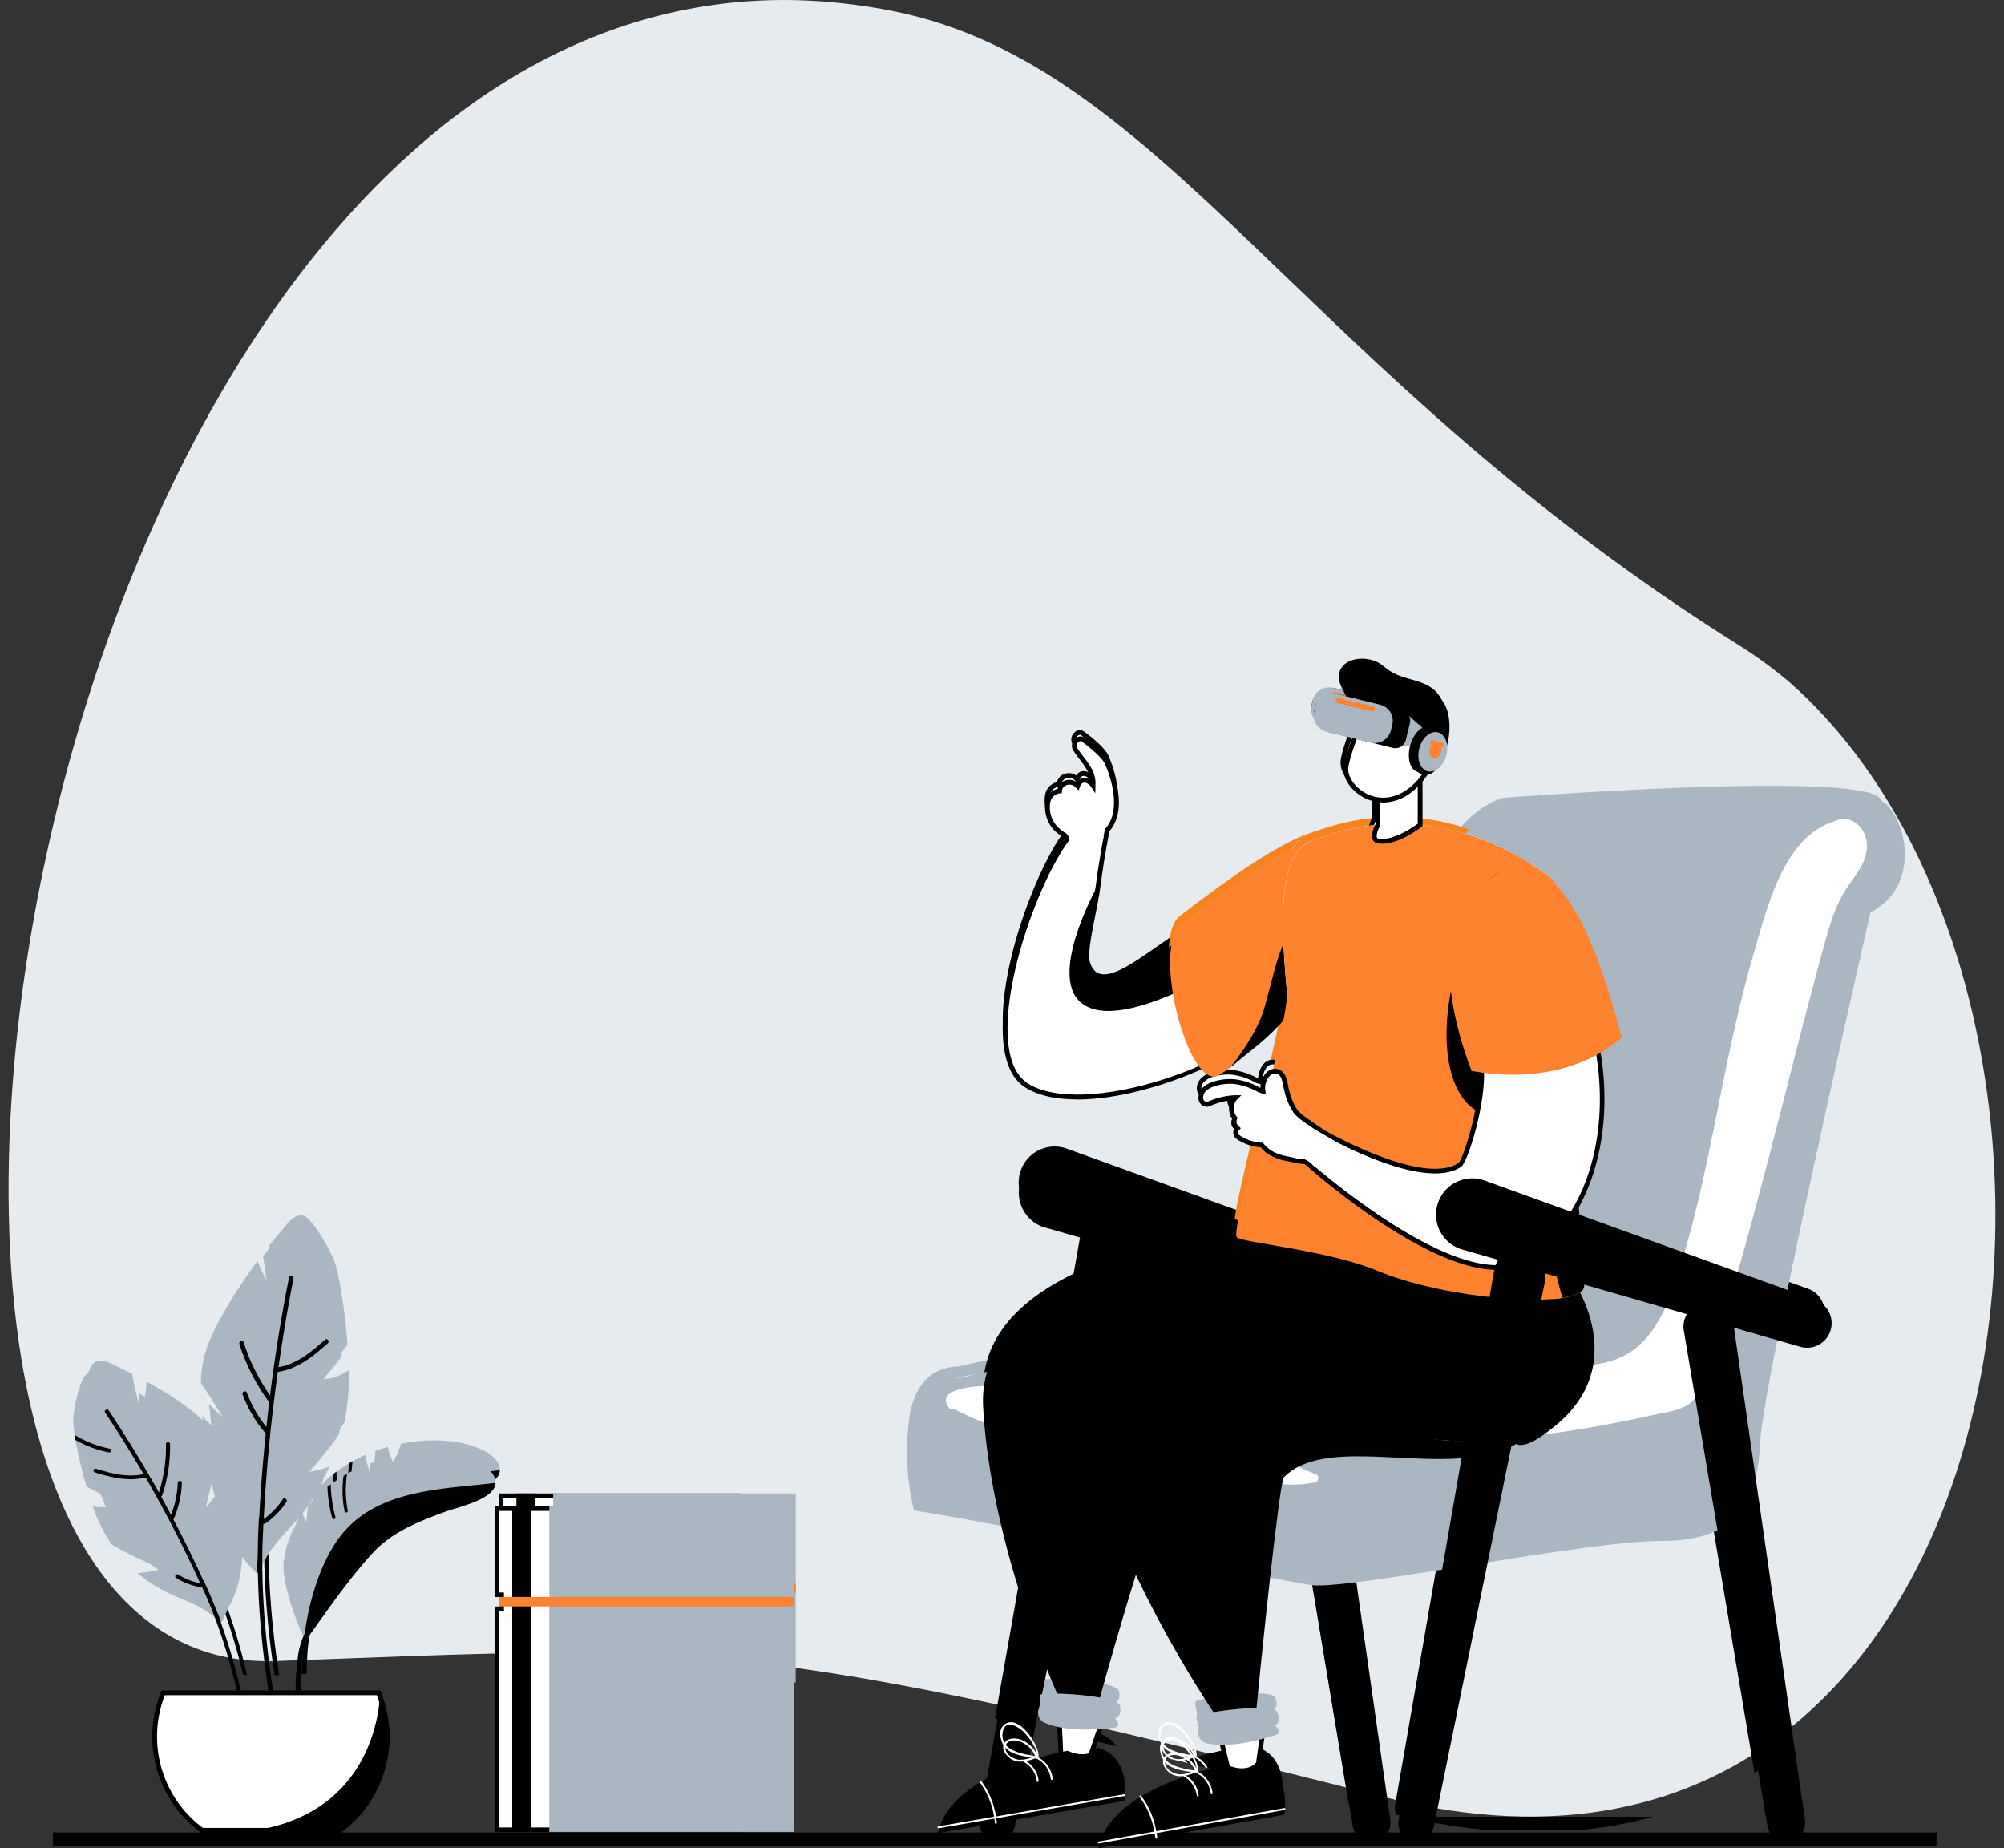 <svg xmlns="http://www.w3.org/2000/svg" xmlns:xlink="http://www.w3.org/1999/xlink" width="864.266" height="796.89" viewBox="0 0 864.266 796.89">
  <rect x="0" y="0" width="864.266" height="796.89" fill="#333333" stroke="none"/>
  <defs>
    <clipPath id="clip-path">
      <path id="Path_11164" data-name="Path 11164" d="M384.789,4.711C501.851,27.77,561.617,160.362,750.132,278.326s147.023,578.642-150.71,503.5c-284.047-71.688-297.184-66-483.189-59.413C-116.636,730.73,14.348-68.271,384.789,4.711Z" transform="translate(-0.002 0.001)" fill="#e6ebf0"/>
    </clipPath>
  </defs>
  <g id="Layer_1-2" transform="translate(-0.002 0.002)">
    <g id="Group_28888" data-name="Group 28888" transform="translate(0.002 -0.002)">
      <g id="Group_28857" data-name="Group 28857">
        <g id="Mask_Group_30" data-name="Mask Group 30" clip-path="url(#clip-path)">
          <g id="Layer_1-2-2" data-name="Layer_1-2" transform="translate(3.694 0.006)">
            <g id="Group_28920" data-name="Group 28920">
              <g id="Group_28889" data-name="Group 28889">
                <path id="Path_11236" data-name="Path 11236" d="M381.5,4.666C497.558,27.528,556.813,158.984,743.713,275.937S889.477,849.624,594.294,775.129c-281.614-71.074-294.639-65.436-479.051-58.9C-115.632,724.467,14.23-67.692,381.5,4.666Z" fill="#e6ebf0"/>
                <rect id="Rectangle_707" data-name="Rectangle 707" width="805.378" height="5.599" transform="translate(22.668 783.372)"/>
              </g>
              <g id="Group_28895" data-name="Group 28895">
                <g id="Group_28892" data-name="Group 28892">
                  <path id="Path_11237" data-name="Path 11237" d="M134.606,594.76a21.36,21.36,0,0,0,12.131-4,104.639,104.639,0,0,1-1.789,22.318c-4.782,7.7-18,21.851-17.108,21.773a42.651,42.651,0,0,0,10.614-2.488,79.159,79.159,0,0,1-8.087,13.219c-6.415,8.554-15.552,15.4-19.052,25.856a.8.8,0,0,1-.389.467c-.078.583-.739,1.05-1.244.544-17.263-16.408-20.374-41.33-22.9-63.8-.117-1.05-.233-2.1-.35-3.188a69.049,69.049,0,0,0,15.941,12.442c.855.467-10.809-18.2-16.524-26.789a49.419,49.419,0,0,1,2.994-15.941c4.044-10.848,10.964-20.957,17.691-30.288.272-.389.583-.739.855-1.128a52.26,52.26,0,0,0,7.426,13.453c.544.739-1.205-13.647-2.333-20.179,1.672-2.1,3.383-4.2,5.132-6.221,2.294-2.722,5.132-7.31,9.293-6.687,4,.583,13.142,16.991,14.308,21.7.505,2.022.933,4.044,1.361,6.1.194.894.35,1.789.505,2.683a247.882,247.882,0,0,1,3.072,25c-.272.428-.583.894-.894,1.322-3.344,4.549-11.47,13.842-10.653,13.842Z" fill="#aab6c2"/>
                  <path id="Path_11238" data-name="Path 11238" d="M118.859,586.479c8.515-1.283,15.047-6.688,21.307-12.209.933-.817-.233-2.411-1.166-1.555-5.871,5.21-11.975,10.42-19.907,11.742,1.827-12.675,3.927-25.35,6.415-37.909.233-1.244-1.672-1.555-1.944-.311q-4.957,25.02-8.087,50.312A84.065,84.065,0,0,1,104.2,573.881c-.389-1.205-2.216-.467-1.827.739a85.19,85.19,0,0,0,12.092,23.951.874.874,0,0,0,.7.389c-.467,3.694-.855,7.387-1.244,11.081a51.733,51.733,0,0,1-8.359-14.658c-.428-1.166-2.255-.467-1.827.739a54.324,54.324,0,0,0,9.526,16.252.8.8,0,0,0,.389.272c-1.244,12.131-2.216,24.339-2.838,36.548a.784.784,0,0,0-.117.428c-.272,4.471-.428,8.943-.467,13.375-.078,2.916-.194,5.832-.233,8.748a.871.871,0,0,0,.272.661c.505,27.489,4.588,54.705,10.342,81.611.622-.156,1.283-.311,1.905-.428-6.532-30.4-10.887-61.2-10.3-92.342.117-3.3.272-6.571.428-9.876a.863.863,0,0,0,.855-.117,32.8,32.8,0,0,0,8.943-9.137c.661-1.05-.855-2.255-1.516-1.205a30.812,30.812,0,0,1-8.165,8.476q1.633-31.493,6.027-62.793h.078Z"/>
                  <path id="Path_11239" data-name="Path 11239" d="M51.089,642.973a21.184,21.184,0,0,1-11.47.972,73.749,73.749,0,0,0,8.009,16.174c6.3,4.2,21.657,10.5,20.879,10.731a44.535,44.535,0,0,1-9.759,1.633,61.948,61.948,0,0,0,10.731,7.271c7.932,4.316,17.73,6.454,23.717,13.181a.473.473,0,0,0,.467.194.713.713,0,0,0,1.244,0c9.915-18,5.288-37.753.933-55.444-.194-.855-.428-1.672-.622-2.488a62.386,62.386,0,0,1-9.915,14.58c-.583.622,3.927-17.224,6.26-25.545a37.214,37.214,0,0,0-7.154-11c-6.571-6.8-15.436-12.131-23.834-16.952l-1.05-.583a40.378,40.378,0,0,1-2.411,12.558c-.272.739-2.916-10.653-3.888-15.941-2.061-1.011-4.082-2.022-6.182-2.994-2.761-1.283-6.493-3.81-9.837-1.983-3.227,1.75-6.26,17.108-5.871,21.035.156,1.672.389,3.344.622,5.055.078.739.233,1.477.35,2.177a168.352,168.352,0,0,0,4.666,19.79c.389.233.739.467,1.128.7,4.16,2.333,13.764,6.61,13.064,6.882Z" fill="#aab6c2"/>
                  <g id="Group_28890" data-name="Group 28890">
                    <path id="Path_11240" data-name="Path 11240" d="M109.216,757.982c-2.916-22.123-7.348-43.9-14.891-64.7a.521.521,0,0,0,.039-.583c-.894-2.177-1.827-4.316-2.722-6.493-1.322-3.344-2.761-6.61-4.277-9.915a.523.523,0,0,0-.233-.272c-4.082-8.943-8.437-17.807-13.025-26.517a.847.847,0,0,0,.272-.35,42.642,42.642,0,0,0,3.383-15.319c0-1.05-1.711-.972-1.75.039a41.485,41.485,0,0,1-2.877,13.764c-1.4-2.644-2.838-5.288-4.277-7.893a.813.813,0,0,0,.505-.505,65.882,65.882,0,0,0,3.344-21.968c0-1.011-1.789-.972-1.75.039a64.557,64.557,0,0,1-2.994,20.762q-10.031-17.963-21.5-35.148c-.544-.855-2.1,0-1.555.855,5.754,8.632,11.237,17.458,16.485,26.4-7.154,1.594-13.842-.311-20.335-2.294-1.05-.311-1.555,1.244-.544,1.555,6.921,2.1,14.036,4,21.657,2.177h.078q12.772,22.045,23.367,45.219a27.209,27.209,0,0,1-9.409-3.694c-.894-.583-1.827.855-.933,1.4a28.064,28.064,0,0,0,10.265,3.927,1.025,1.025,0,0,0,.778-.194c1.089,2.411,2.177,4.821,3.227,7.271,9.526,23.212,14.775,47.785,18.08,72.785.583-.117,1.166-.194,1.75-.311Z"/>
                    <path id="Path_11241" data-name="Path 11241" d="M47.085,619.333a44.834,44.834,0,0,1-15.2-5.949c.078.739.233,1.477.35,2.177a47.483,47.483,0,0,0,14.308,5.327c1.089.194,1.633-1.361.544-1.555Z"/>
                  </g>
                  <path id="Path_11242" data-name="Path 11242" d="M211.862,633.991c-.117,7.037-16.369,10.42-21.54,12.325-11.431,4.238-22.59,8.515-31.027,17.691-9.954,10.848-18.546,23.328-27.139,35.3a1.975,1.975,0,0,1-2.022.855,35.018,35.018,0,0,1-2.372-5.132c-2.955-7.31-7.5-20.646-6.376-28.266a45.242,45.242,0,0,1,5.171-15.164,13.31,13.31,0,0,0,3.266,6.415c.428.428,1.283-9.6,1.866-14.153q1.108-1.4,2.333-2.683a50.392,50.392,0,0,1,5.988-5.521c.467-.35.894-.739,1.4-1.089a58.036,58.036,0,0,1,5.482-3.616c.505-.311,1.011-.583,1.516-.894a59.922,59.922,0,0,1,5.482-2.722,36.871,36.871,0,0,0,3.033,10.031c.311.661,1.089-7.932,1.205-11.7,1.75-.661,3.577-1.205,5.4-1.75a27.673,27.673,0,0,0,2.255,6.454c.233.505,2.683-5.327,3.538-7.854a71.659,71.659,0,0,1,17.419-1.361c.505,0,1.011.039,1.477.078,1.555.117,3.11.272,4.627.505,5.6.855,18.779,4.432,19.052,11.975v.233Z" fill="#aab6c2"/>
                  <g id="Group_28891" data-name="Group 28891">
                    <path id="Path_11243" data-name="Path 11243" d="M149.3,652.46c-13.8,13.608-18.08,38.648-18.974,45.763a32.12,32.12,0,0,0-2.838,9.254c-1.633,11.237-1.166,23.1-.894,34.41.078,3.733.272,7.426.467,11.159.622-.117,1.283-.233,1.905-.35-.117-2.333-.233-4.7-.311-7.037-.35-10.148-.35-20.3.117-30.444.233-5.249.739-10.5,2.761-15.358a2.188,2.188,0,0,0,.622-.583c8.593-11.936,17.185-24.456,27.139-35.3,8.437-9.176,19.6-13.453,31.027-17.691,5.171-1.905,21.423-5.327,21.54-12.325-21.657,2.527-46.657,2.8-62.52,18.468Z"/>
                    <path id="Path_11244" data-name="Path 11244" d="M148.719,645.772a45.376,45.376,0,0,1-.311-15.708c-.505.311-1.05.583-1.516.894a45.976,45.976,0,0,0,.428,15.125A.718.718,0,0,0,148.719,645.772Z"/>
                    <path id="Path_11245" data-name="Path 11245" d="M143.431,648.572a59.074,59.074,0,0,1-2.022-14c-.467.35-.933.7-1.4,1.089a58.813,58.813,0,0,0,2.022,13.219c.233.894,1.633.583,1.4-.311Z"/>
                  </g>
                </g>
                <g id="Group_28894" data-name="Group 28894">
                  <g id="Group_28893" data-name="Group 28893">
                    <path id="Path_11246" data-name="Path 11246" d="M86.432,782.477A49.533,49.533,0,0,1,66.175,742.43a48.739,48.739,0,0,1,1.205-10.809,47.922,47.922,0,0,1,2.449-7.932h91.992a49.8,49.8,0,0,1,3.694,18.779,47.829,47.829,0,0,1-1.089,10.42,49.717,49.717,0,0,1-19.168,29.627H86.471Z" fill="#fff"/>
                    <path id="Path_11247" data-name="Path 11247" d="M161.122,724.739a50.121,50.121,0,0,1,2.177,7.115,48.263,48.263,0,0,1,1.166,10.614,45.707,45.707,0,0,1-1.089,10.187,48.467,48.467,0,0,1-18.507,28.772H86.743a48.621,48.621,0,0,1-18.507-28.811,48.546,48.546,0,0,1,.078-20.8,43.982,43.982,0,0,1,2.177-7.115h90.592Zm1.4-2.061H69.13a51,51,0,0,0-2.8,8.748,49.289,49.289,0,0,0-1.205,11.042,49.983,49.983,0,0,0,1.128,10.653,50.74,50.74,0,0,0,19.829,30.444H145.57a50.744,50.744,0,0,0,20.957-41.1,52.493,52.493,0,0,0-1.205-11.042,47.812,47.812,0,0,0-2.8-8.748Z"/>
                  </g>
                  <path id="Path_11248" data-name="Path 11248" d="M166.527,742.469a50.744,50.744,0,0,1-20.957,41.1H86.082c77.723,3.849,76.44-60.849,76.44-60.849a47.813,47.813,0,0,1,2.8,8.748,49.289,49.289,0,0,1,1.205,11.042Z"/>
                </g>
              </g>
              <g id="Group_28897" data-name="Group 28897">
                <g id="Group_28896" data-name="Group 28896">
                  <path id="Path_11249" data-name="Path 11249" d="M212.445,782.166v-94.4h2.061v-6.027h-2.061V644.956H315.09V782.166Z" fill="#fff"/>
                  <path id="Path_11250" data-name="Path 11250" d="M314.118,645.928V781.233h-100.7v-92.5h2.061V680.8h-2.061V645.928h100.7Zm1.944-1.944H211.473v38.764h2.061v4.044h-2.061v96.386h104.59V643.984h0Z"/>
                </g>
                <rect id="Rectangle_708" data-name="Rectangle 708" width="8.087" height="139.193" transform="translate(219.016 643.984)"/>
                <path id="Path_11251" data-name="Path 11251" d="M339.469,714.63V643.984H234.879V783.138h104.59V714.63Z" fill="#aab6c2"/>
                <rect id="Rectangle_709" data-name="Rectangle 709" width="104.59" height="4.044" transform="translate(234.879 682.709)" fill="#f5831f"/>
                <rect id="Rectangle_710" data-name="Rectangle 710" width="21.346" height="4.044" transform="translate(213.534 682.709)" fill="#f5831f"/>
              </g>
              <g id="Group_28919" data-name="Group 28919">
                <g id="Group_28898" data-name="Group 28898">
                  <path id="Path_11252" data-name="Path 11252" d="M446.9,524.775l144.481,41.564a10.5,10.5,0,0,0,12.947-7.037h0a10.462,10.462,0,0,0-6.493-12.908L456.422,495.3a15.5,15.5,0,0,0-20.529,11.781h0a15.54,15.54,0,0,0,10.964,17.73Z"/>
                  <path id="Path_11253" data-name="Path 11253" d="M538.85,543.282l39.542,237.251a8.154,8.154,0,0,0,9.215,6.726h0a8.136,8.136,0,0,0,6.882-9.176l-32.66-228.308Z"/>
                  <path id="Path_11254" data-name="Path 11254" d="M463.888,523.375,418.863,778.084a7.646,7.646,0,0,0,7.543,8.943h0a7.62,7.62,0,0,0,7.465-6.1L485.116,532.2l-21.229-8.826Z"/>
                </g>
                <g id="Group_28899" data-name="Group 28899">
                  <path id="Path_11255" data-name="Path 11255" d="M644.178,344.057s152.063-11.781,162.677,0,11.781,36.548-7.076,45.957c0,0-45.957,200.392-47.162,226.325-1.166,25.933-9.448,42.419-42.419,42.419s-134.372,21.229-149.691,18.857-143.82-28.305-169.715-31.843c0,0-14.153-55.405,18.857-56.572,0,0,136.9-31.649,180.524-28.111,0,0-9.6-194.676,54.044-217.072Z" fill="#aab6c2"/>
                  <path id="Path_11256" data-name="Path 11256" d="M783.994,351.25c-21.5,6.688-28.539,37.326-34.021,56.027-9.1,30.755-14.23,62.482-21.112,93.781a458.733,458.733,0,0,1-11.82,44.868c-4.432,13.608-10.848,28.966-25.039,34.76-8.554,3.46-18.624,3.538-27.761,4.355q-13.531,1.225-27.139,2.1-26.245,1.691-52.567,2.177c-11.548.194-24.923-.739-34.487,7-4.238,3.422-11.353,13.142-5.521,17.924,3.072,2.488,10.148,1.633,13.842,1.905q13.88.991,27.878,1.244,24.437.408,48.8-1.516c15.786-1.283,31.571-3.266,47.162-6.027q12.014-2.1,23.951-4.782c5.56-1.244,12.909-1.866,17.341-5.91,3.5-3.149,4.743-8.2,6.182-12.442,2.8-8.282,5.4-16.6,7.971-24.923,4.938-16.136,9.487-32.388,13.842-48.679,9.642-36,18.352-72.2,28.227-108.128,2.488-9.02,4.938-18,10.265-25.856,3.5-5.132,7.815-10.031,8.243-16.524.583-8.165-6.571-15.319-14.269-11.353Z" fill="#fff"/>
                  <path id="Path_11257" data-name="Path 11257" d="M562.762,630.336c-14.969-6.376-29.86-13.258-45.063-19.052-16.1-6.1-33.554-8.476-50.351-11.9-15.164-3.072-31.066-7.387-46.657-6.882-4.121.117-20.918,1.322-15.008,9.215a1.927,1.927,0,0,0,2.294.622c23.173,12.364,49.651,15.552,75.2,20.646,14.153,2.838,28.344,5.56,42.536,8.009,12.014,2.1,24.495,5.327,36.626,2.683C563.772,633.369,564.239,630.959,562.762,630.336Z" fill="#fff"/>
                </g>
                <g id="Group_28914" data-name="Group 28914">
                  <g id="Group_28902" data-name="Group 28902">
                    <path id="Path_11258" data-name="Path 11258" d="M669.762,574.387c.583,2.255-21.073,22.862-22.94,23.251-31.882,11.548-121.308,7.193-142.809,26.167a16.513,16.513,0,0,0-3.733,4.821c-14.969,29.161-30.949,99.691-32.193,105.289a.292.292,0,0,1-.039.194v.155h0l-12.636-2.6s-31.338-65.514-35.032-129.979c-3.5-61.2,108.478-70.763,108.478-70.763s18.935-6.027,36.2,3.033c2.216-4.044,30.055.467,30.055.467l36.665,8.826s29.549-.467,38.025,31.144Z"/>
                    <path id="Path_11259" data-name="Path 11259" d="M504.013,623.8a9.568,9.568,0,0,0-3.733,4.821c-16.447,46.968-30.871,100.39-32.193,105.289a.292.292,0,0,1-.039.194v.155h0c-.7-.311-26.906-57.349-14.541-149.536,11.12-82.933,132.817-20.063,138.066-14.464l83.127,3.383c.583,2.255-9.992,7.154-9.992,9.8L504.09,623.8Z"/>
                    <g id="Group_28900" data-name="Group 28900">
                      <path id="Path_11260" data-name="Path 11260" d="M452.612,728.277l1.166,24.339,11.314,1.439,8.748-25.661Z" fill="#fff"/>
                      <path id="Path_11261" data-name="Path 11261" d="M465.793,755.144l-12.986-1.633-1.244-26.245,23.678.117-9.448,27.761Zm-11.042-3.422,9.642,1.205L472.4,729.4l-18.741-.117,1.05,22.4Z"/>
                    </g>
                    <g id="Group_28901" data-name="Group 28901">
                      <path id="Path_11262" data-name="Path 11262" d="M456.461,748.457s-50.117,8.709-55.366,35.187l79.667-13.8s3.5-18.585-11.509-22.823C469.253,747.018,465.793,752.539,456.461,748.457Z"/>
                      <path id="Path_11263" data-name="Path 11263" d="M480.684,767.042,425.9,776.529a35.05,35.05,0,0,0-6.338-15.164c-.311-.428-.972.117-.661.544a33.552,33.552,0,0,1,6.143,14.736l-23.834,4.121a.416.416,0,0,0,.156.817l23.8-4.121c.078.622.233,1.244.272,1.866.039.544.894.389.816-.156a15.577,15.577,0,0,0-.311-1.866l54.822-9.487a.416.416,0,0,0-.156-.817Z" fill="#fff"/>
                      <path id="Path_11264" data-name="Path 11264" d="M443.825,751.256s.233-.156.233-.311c.428-5.093-9.215-19.324-15.125-13.181-2.022,2.1-1.283,5.871.117,8.243-.661,2.45,1.672,5.171,3.655,6.221a8.175,8.175,0,0,0,5.055.778.286.286,0,0,0,.156.311,10.726,10.726,0,0,1,5.366,8.126c.078.544.894.389.816-.155a11.437,11.437,0,0,0-5.443-8.437,25.18,25.18,0,0,0,4.121-1.244h.194a.175.175,0,0,0,.117.117l.039.039a11.022,11.022,0,0,1,6.143,8.787c.039.544.894.389.816-.155a11.842,11.842,0,0,0-6.26-9.176Zm-15.125-10.5c1.011-6.726,7.776-2.061,10.07.778,1.866,2.294,4.2,5.21,4.471,8.32a12.222,12.222,0,0,0-5.949-5.832c-2.255-1.128-6.3-1.4-7.815,1.089a6.4,6.4,0,0,1-.739-4.394Zm13.919,9.992c-3.966-.7-9.915-1.594-12.6-4.821a3.645,3.645,0,0,1,3.111-1.866,7.46,7.46,0,0,1,5.132,1.555,9.84,9.84,0,0,1,4.355,5.132Zm-6.726,1.555c-2.527-.194-5.677-2.1-6.027-4.9V747.1c2.488,2.877,7.348,3.655,11.237,4.238a13.423,13.423,0,0,1-5.21.933Z" fill="#fff"/>
                    </g>
                    <path id="Path_11265" data-name="Path 11265" d="M446.469,736.442a4.91,4.91,0,0,1-1.789-7s-.467-3.422.194-4.9,32.854.039,33.982,4.627c1.128,4.549-2.1,5.4-2.1,5.4s3.421,3.577-.739,4.044c-4.2.467-19.363,2.294-29.549-2.216Z" fill="#aab6c2"/>
                  </g>
                  <g id="Group_28905" data-name="Group 28905">
                    <path id="Path_11266" data-name="Path 11266" d="M464.7,617.778c16.835,62.365,58.827,121.075,58.827,121.075l12.908.194h0v-.311c.156-5.754,2.6-77.995,11.82-109.45a16.071,16.071,0,0,1,4.083-6.96c16.291-16.486,69.558-2.255,103.5-6.493h0c46.968-27.567,15.863-69.869,15.863-69.869-11.159-6.065-30.677-6.493-30.677-6.493l-77.373,3.849c-38.142,7.66-117.576,5.638-99.03,74.535Z"/>
                    <path id="Path_11267" data-name="Path 11267" d="M525.864,730.96h0c5.754,6.843,10.265,8.009,10.576,8.087h0v-.311c.039-.505.194-2.022.389-4.316C538.772,714.2,547.015,633.1,549,631.5c19.479-19.713,70.491,1.827,99.38-14.23,0,0,5.055,4.7,24.106-15.2-7.426,3.188-22.084,15.63-53.539,13.725-41.253-2.488-94.442-33.01-101.6-.817C510.272,646.9,525.514,729.521,525.786,731Z"/>
                    <g id="Group_28903" data-name="Group 28903">
                      <path id="Path_11268" data-name="Path 11268" d="M520.226,736.054l5.716,23.678,11.392-.739,3.733-26.828Z" fill="#fff"/>
                      <path id="Path_11269" data-name="Path 11269" d="M525.164,760.782l-6.143-25.545,23.29-4.316-4.082,29.044Zm-3.694-23.951,5.249,21.812,9.72-.622,3.46-24.612Z"/>
                    </g>
                    <g id="Group_28904" data-name="Group 28904">
                      <path id="Path_11270" data-name="Path 11270" d="M524.775,754.522s-50.079,9.02-55.133,35.537l79.55-14.308s3.383-18.585-11.664-22.745C537.528,753.006,534.106,758.527,524.775,754.522Z"/>
                      <path id="Path_11271" data-name="Path 11271" d="M549.114,772.951l-54.744,9.876a34.111,34.111,0,0,0-6.454-15.086c-.311-.428-.972.117-.622.544a33.865,33.865,0,0,1,6.26,14.7l-23.8,4.277a.416.416,0,1,0,.156.817l23.8-4.277c.078.622.233,1.244.311,1.866.039.544.894.389.816-.156-.078-.622-.233-1.244-.311-1.866l54.744-9.876A.416.416,0,0,0,549.114,772.951Z" fill="#fff"/>
                      <path id="Path_11272" data-name="Path 11272" d="M512.178,757.438s.233-.156.233-.311c.389-5.093-9.331-19.285-15.2-13.1-2.022,2.1-1.244,5.871.156,8.243-.622,2.45,1.711,5.171,3.694,6.221a8.194,8.194,0,0,0,5.055.739.286.286,0,0,0,.156.311,10.85,10.85,0,0,1,5.443,8.087c.078.544.894.389.817-.156a11.593,11.593,0,0,0-5.482-8.437,23.747,23.747,0,0,0,4.083-1.283h.194c0,.039.078.078.117.117a.121.121,0,0,0,.039.078,10.945,10.945,0,0,1,6.182,8.748c.078.544.894.389.817-.156a11.8,11.8,0,0,0-6.338-9.137Zm-15.2-10.42c.972-6.765,7.776-2.1,10.07.7,1.866,2.294,4.238,5.21,4.51,8.282a12.228,12.228,0,0,0-5.988-5.793c-2.255-1.128-6.3-1.361-7.815,1.128a6.4,6.4,0,0,1-.778-4.394Zm13.958,9.915c-3.966-.661-9.915-1.516-12.636-4.743.467-1.166,1.827-1.711,3.111-1.905a7.429,7.429,0,0,1,5.132,1.516,9.941,9.941,0,0,1,4.394,5.132Zm-6.726,1.594c-2.527-.156-5.715-2.1-6.065-4.86v-.311c2.488,2.877,7.348,3.616,11.275,4.2A12.782,12.782,0,0,1,504.207,758.527Z" fill="#fff"/>
                    </g>
                    <path id="Path_11273" data-name="Path 11273" d="M515.716,745.191a4.931,4.931,0,0,1-3.072-6.532s-1.128-3.266-.739-4.86c.389-1.555,32.271-6.1,34.254-1.827s-1.05,5.716-1.05,5.716,4.044,2.877,0,4.121-18.585,5.91-29.433,3.383Z" fill="#aab6c2"/>
                  </g>
                  <g id="Group_28913" data-name="Group 28913">
                    <g id="Group_28906" data-name="Group 28906">
                      <path id="Path_11274" data-name="Path 11274" d="M438.537,463.771c-22.9-15.241,4.316-93.12,21.5-109.372l14.153-2.916s-2.644,12.092-4.549,26.633h0c-2.1,16.369-8.709,33.9-2.061,41.019,4.316,4.627,12.092.778,21.5-5.443,17.924-11.9,41.758-32.543,58.555-20.1,49.884,36.859-75.157,92.731-109.1,70.18Z" fill="#fff"/>
                      <path id="Path_11275" data-name="Path 11275" d="M460.583,469.992c-9.1,0-16.952-1.633-22.59-5.4h0c-5.171-3.422-8.2-9.953-9.02-19.4-2.527-29.355,17.38-79.239,30.366-91.526l.194-.194,15.941-3.266-.35,1.516s-2.683,12.247-4.51,26.556c-.583,4.588-1.516,9.215-2.411,13.686-2.255,11.159-4.355,21.734.078,26.478,3.966,4.238,12.053-.194,20.179-5.6,2.527-1.672,5.171-3.538,7.893-5.443,16.408-11.47,36.82-25.739,51.828-14.619,16.952,12.52,12.908,26.011,6.532,35.109-15.047,21.462-62.054,42.147-94.169,42.147Zm-21.5-7.076c23.173,15.4,93.47-6.96,114-36.2,8.515-12.17,6.493-23.017-6.1-32.31-13.842-10.226-32.777,2.994-49.456,14.658-2.722,1.905-5.4,3.771-7.932,5.443-8.282,5.482-17.574,10.848-22.784,5.288-5.171-5.521-3.033-16.058-.583-28.266.894-4.432,1.827-9.059,2.411-13.531,1.477-11.47,3.46-21.5,4.238-25.234l-12.325,2.527c-12.714,12.4-32,60.965-29.511,89.7.739,8.787,3.5,14.814,8.087,17.885h0Z"/>
                    </g>
                    <path id="Path_11276" data-name="Path 11276" d="M464.043,429.906c-17.691-10.187,4.938-50.662,5.56-51.789-2.1,16.33-8.709,33.865-2.061,40.98,4.316,4.627,12.092.778,21.5-5.443,8.515-4.782,45.607-40.164,45.607-40.164l6.415,29.122s-56.144,39.309-77.023,27.294Z"/>
                    <path id="Path_11277" data-name="Path 11277" d="M550.086,418.669a62.891,62.891,0,0,1-4.7,13.219c-4.121,8.787-11.509,20.024-24.106,27.683-12.831,7.776-29.355-54.472-15.98-64.737,20.374-15.63,47.24-35.343,63.143-37.52,16.1-2.177-18.391,61.354-18.391,61.354Z" fill="#f5831f"/>
                    <path id="Path_11278" data-name="Path 11278" d="M569.138,361.747s-10.731,20.879-17.224,34.565c-6.532,13.686-6.532,17.574-11.314,34.643-3.422,12.131-14.58,25.234-14.464,25.273h0l12.131-9.8s13.142-11,12.792-14.7c-.389-3.694,18.08-69.947,18.08-69.947Z"/>
                    <path id="Path_11279" data-name="Path 11279" d="M534.573,513.616c.661,2.1,29.666,18.7,45.841,24.767,28.072,10.537,75.545,18.741,87.676,16.447,4.977-.933,8.165-2.255,8.943-3.849,2.333-5.055-5.754-54.317-4.782-87.093.194-6.338.311-12.792.311-19.09.194-32.932-2.138-63.8-9.6-69.519-1.672-1.322-3.655-2.722-5.832-4.16a111.25,111.25,0,0,0-34.487-15.747,96.3,96.3,0,0,0-46.346-.7.038.038,0,0,1-.039.039,96.586,96.586,0,0,0-12.792,3.81c-1.011.35-2.022.739-3.11,1.166-14.58,5.871-12.481,37.559-10.109,64.153,1.05,12.325,2.177,23.562,1.711,30.6a52.176,52.176,0,0,1-.894,7c-3.3,19.6-14.114,37.909-16.563,52.139Z" fill="#fff"/>
                    <path id="Path_11280" data-name="Path 11280" d="M528.9,528.9c.661,2.1,38.3,5.4,59.954,14.308,27.722,11.392,67.108,13.919,79.278,11.625,4.977-.933,8.165-2.255,8.943-3.849,2.333-5.055-5.754-54.317-4.782-87.093.194-6.338.311-12.792.311-19.09.194-32.932-2.138-63.8-9.6-69.519-1.672-1.322-3.655-2.722-5.832-4.16a111.25,111.25,0,0,0-34.487-15.747,96.3,96.3,0,0,0-46.346-.7.038.038,0,0,1-.039.039,96.583,96.583,0,0,0-12.792,3.81c-1.011.35-2.022.739-3.11,1.166-14.58,5.871-12.481,37.559-10.109,64.153,1.05,12.325-24.612,103.579-21.384,105.056Z" fill="#f5831f"/>
                    <g id="Group_28907" data-name="Group 28907">
                      <path id="Path_11281" data-name="Path 11281" d="M589.123,338.38v14.23s-3.383,6.182,0,6.843c7.387,1.477,18.08-6.843,18.08-6.843V330.876l-18.08,7.5Z" fill="#fff"/>
                      <path id="Path_11282" data-name="Path 11282" d="M590.989,360.659a11.942,11.942,0,0,1-2.061-.194,2.606,2.606,0,0,1-1.983-1.516c-.972-2.1.622-5.482,1.205-6.571V337.719l20.1-8.32v23.756l-.389.311c-.428.311-9.37,7.232-16.835,7.232Zm-.855-21.579-.117,14.036c-.817,1.477-1.711,4-1.244,4.977a.692.692,0,0,0,.544.389c6.065,1.205,14.93-4.9,16.874-6.338V332.431l-16.058,6.649Z"/>
                    </g>
                    <g id="Group_28908" data-name="Group 28908">
                      <path id="Path_11283" data-name="Path 11283" d="M585.818,301.832s-7.621,12.986-10.226,25.389c-1.827,8.826,13.608,21.773,27.8,10.226s11.936-31.027,11.936-31.027l-29.511-4.588Z" fill="#fff"/>
                      <path id="Path_11284" data-name="Path 11284" d="M591.417,343.046a17.714,17.714,0,0,1-9.293-2.683c-5.366-3.266-8.476-8.748-7.5-13.336,2.6-12.442,10.031-25.156,10.342-25.7l.35-.583,30.949,4.821.078.778c.078.816,2.177,20.14-12.325,31.921a20.029,20.029,0,0,1-12.636,4.821Zm-5.055-40.086c-1.516,2.683-7.543,13.88-9.759,24.495-.778,3.694,1.983,8.4,6.571,11.2,6.143,3.733,13.492,2.994,19.6-1.983,12.053-9.8,11.859-25.7,11.625-29.355l-28.033-4.355Z"/>
                    </g>
                    <path id="Path_11285" data-name="Path 11285" d="M656.115,492.932c1.789,13.569,7.621,48.407,12.014,61.9,4.977-.933,8.165-2.255,8.943-3.849,2.333-5.055-5.754-54.317-4.782-87.093.194-6.338.311-12.792.311-19.09a117.7,117.7,0,0,0-9.37-16.991c-10.459-16.174-10.187-59.138-17.069-53.539-24.378,19.829-35.887,73.252-21,94.714,10.148,14.619,28.461,5.016,30.949,23.951Z"/>
                    <path id="Path_11286" data-name="Path 11286" d="M575.281,297.05c5.249,9.876,20.646,11.9,32.232,12.908-.311,1.166-.467,2.411-.7,3.383-.972,4.238-3.733,9.254-2.488,13.686a5.4,5.4,0,0,0,6.688,4,4.674,4.674,0,0,0,3.344-3.227c5.638-6.882,7.31-20.374,2.955-27.372-2.761-4.432-7.232-6.027-12.053-7.387-3.888-1.089-7.076-1.944-10.459-4.394-2.022-1.477-3.422-2.916-5.832-3.733-8.981-3.072-19.129,1.983-13.725,12.131Z"/>
                    <path id="Path_11287" data-name="Path 11287" d="M617.778,509.417h0Z" fill="#e36439"/>
                    <g id="Group_28909" data-name="Group 28909">
                      <path id="Path_11288" data-name="Path 11288" d="M473.258,325.938c-1.128-2.527-6.921-7.543-10.342-9.876-1.594-1.089-4.666,1.75-3.227,4.082,2.022,3.266,4.86,6.182,6.571,9.642a12.7,12.7,0,0,1,1.128,6.1,5.048,5.048,0,0,0-2.061-1.866c-2.488-1.205-3.81.156-4.549,2.061a4.6,4.6,0,0,0-4.977-1.361,3.923,3.923,0,0,0-2.761,3.538,5.575,5.575,0,0,0-4.977,4.549,13.162,13.162,0,0,0,3.111,11.12.12.12,0,0,0,.039.078c.078.078.156.117.194.194a9.5,9.5,0,0,0,1.128,1.05c5.482,4.9,15.591,5.288,20.646-.117,7.076-7.582,3.694-21,.039-29.161Z" fill="#fff"/>
                      <path id="Path_11289" data-name="Path 11289" d="M463.071,360a16.945,16.945,0,0,1-11.2-4.044,15.986,15.986,0,0,1-1.205-1.128.908.908,0,0,1-.272-.272,14.4,14.4,0,0,1-3.344-12.014,6.76,6.76,0,0,1,5.132-5.288,4.778,4.778,0,0,1,3.266-3.577,5.315,5.315,0,0,1,4.977.739,4.023,4.023,0,0,1,1.866-1.672,4.257,4.257,0,0,1,3.46.311,3.214,3.214,0,0,1,.505.272,10.412,10.412,0,0,0-.894-3.111,34.185,34.185,0,0,0-3.694-5.521c-.972-1.283-1.983-2.644-2.838-4a3.8,3.8,0,0,1,.816-4.782,3.084,3.084,0,0,1,3.849-.7c2.955,2.022,9.331,7.31,10.692,10.3,2.138,4.782,8.437,21.035-.233,30.249A14.74,14.74,0,0,1,463.11,360Zm-11-6.61c.428.389.739.7,1.128,1.011,5.4,4.821,14.736,4.782,19.285,0,6.182-6.61,4-18.818-.156-28.072h0c-.933-2.1-6.221-6.882-9.992-9.448-.233-.156-.778,0-1.322.467a1.822,1.822,0,0,0-.505,2.255c.816,1.322,1.789,2.605,2.761,3.888a37.122,37.122,0,0,1,3.888,5.832,13.706,13.706,0,0,1,1.244,6.571l-.078,3.227-1.75-2.683a4.13,4.13,0,0,0-1.672-1.516,2.335,2.335,0,0,0-1.827-.272,2.892,2.892,0,0,0-1.322,1.75l-.544,1.477-1.128-1.128a3.63,3.63,0,0,0-3.966-1.128,2.922,2.922,0,0,0-2.061,2.722l-.117.816h-.816a4.689,4.689,0,0,0-4.044,3.81,12.2,12.2,0,0,0,2.877,10.265l-.739.7.894-.505Z"/>
                    </g>
                    <g id="Group_28912" data-name="Group 28912">
                      <g id="Group_28910" data-name="Group 28910">
                        <path id="Path_11290" data-name="Path 11290" d="M651.6,539.122c-28.383,15.825-93.392-42.5-93.392-42.5l7.348-12.714s42.808,24.728,58.632,14.114c2.877-1.905,12.714-34.876,8.243-46.735-2.022-5.288-4.277-10.615-6.221-15.125-4.782-11-6.182-23.367-2.955-34.954a54.585,54.585,0,0,1,14.347-24.689c7.932-7.776,21.268-5.171,26.05,4.86,9.176,19.285,18.468,61.976,18.7,63.026,8.126,38.1-2.255,78.773-30.755,94.675Z" fill="#fff"/>
                        <path id="Path_11291" data-name="Path 11291" d="M639.979,542.855c-31.338,0-80.095-43.391-82.466-45.491l-.622-.544,8.243-14.308.894.505c.428.233,42.419,24.3,57.583,14.153,2.411-1.827,12.17-34.1,7.854-45.529-2.216-5.832-4.627-11.431-6.221-15.086-5.093-11.664-6.143-24.3-2.994-35.615a54.944,54.944,0,0,1,14.619-25.117,16.72,16.72,0,0,1,14.853-4.549,17.489,17.489,0,0,1,12.792,9.72c8.2,17.263,16.408,52.528,18.7,62.909l.078.35c8.787,41.214-4.044,80.6-31.221,95.8h0a24.6,24.6,0,0,1-12.092,2.877ZM559.5,496.392c6.688,5.832,65.631,56.338,91.6,41.836,26.439-14.736,38.881-53.228,30.249-93.586l-.078-.311c-1.633-7.348-10.226-44.985-18.585-62.482a15.472,15.472,0,0,0-11.353-8.593,14.784,14.784,0,0,0-13.064,4,53.364,53.364,0,0,0-14.075,24.223c-3.033,10.848-2.022,23.017,2.877,34.254,1.594,3.694,4,9.331,6.26,15.164,4.666,12.325-5.249,45.685-8.632,47.94-15.086,10.07-52.45-10.031-58.827-13.608l-6.415,11.159Z"/>
                      </g>
                      <path id="Path_11292" data-name="Path 11292" d="M629.248,457.861c-1.866-4.86-15.436-39.464-6.338-62.52,3.927-9.876,16.408-27.683,29.549-24.845,21.035,4.588,33.282,44.091,40.942,73.1-16.563,14.269-40.125,18.585-64.115,14.23Z" fill="#f5831f"/>
                      <g id="Group_28911" data-name="Group 28911">
                        <path id="Path_11293" data-name="Path 11293" d="M528.08,462.371a29.527,29.527,0,0,1,10.653,3.694,13.9,13.9,0,0,1,1.361.389c-.039-.467-.155-.972-.155-1.477.039-3.033,1.866-7.31,5.521-7.115,3.888.233,3.966,5.366,4.7,8.165a26.021,26.021,0,0,0,4.044,9.331c2.216,2.449,5.132,4.082,7.815,5.988,1.905,1.361,5.327,3.11,5.638,5.793.233,2.138-1.361,5.6-2.722,7.232-1.672,2.1-4.277,2.216-6.765,2.177a23.513,23.513,0,0,1-6.3-1.011c-3.849-.622-7.66-1.672-10.615-4.277a12.811,12.811,0,0,1-1.711-1.866,19.584,19.584,0,0,1-10.187-3.422,2.381,2.381,0,0,1-.233-3.771,4.558,4.558,0,0,1-1.322-1.866,3.3,3.3,0,0,1,.155-2.449,6.621,6.621,0,0,1-1.089-2.061,6.492,6.492,0,0,1,1.477-6.8,30.852,30.852,0,0,0-11.431,2.683,2.561,2.561,0,0,1-3.538-2.566c.078-6.143,10.07-7.426,14.619-6.882Z" fill="#fff"/>
                        <path id="Path_11294" data-name="Path 11294" d="M558.718,497.636h-.544a25.117,25.117,0,0,1-6.571-1.05c-3.266-.505-7.621-1.516-11-4.471a12.043,12.043,0,0,1-1.555-1.633,20.58,20.58,0,0,1-10.226-3.538,3.238,3.238,0,0,1-1.477-2.411,3.631,3.631,0,0,1,.467-2.1,5.181,5.181,0,0,1-.933-1.594,3.86,3.86,0,0,1,0-2.644,7.6,7.6,0,0,1-.933-1.866,7.747,7.747,0,0,1,.35-5.988,32.289,32.289,0,0,0-8.943,2.488,3.443,3.443,0,0,1-3.3-.311,3.776,3.776,0,0,1-1.594-3.227,6.079,6.079,0,0,1,2.255-4.7c3.5-3.072,10.148-3.577,13.531-3.188h0a30.153,30.153,0,0,1,10.692,3.655h0a9.722,9.722,0,0,1,2.683-6.688,5.133,5.133,0,0,1,3.888-1.439c3.966.233,4.743,4.471,5.288,7.232.117.622.233,1.166.35,1.672a26.641,26.641,0,0,0,3.849,8.981,30.459,30.459,0,0,0,5.56,4.394c.7.467,1.361.933,2.022,1.4a12.3,12.3,0,0,0,1.05.7c1.983,1.322,4.7,3.11,5.016,5.832.272,2.488-1.516,6.26-2.916,7.971-1.827,2.255-4.549,2.566-7.037,2.566Zm-27.839-29.511-1.789,1.75a5.5,5.5,0,0,0-1.244,5.754,6.841,6.841,0,0,0,.972,1.789l.35.467-.233.544a2.542,2.542,0,0,0-.156,1.75,3.38,3.38,0,0,0,1.011,1.439l.778.7-.739.739a1.7,1.7,0,0,0-.505,1.283,1.251,1.251,0,0,0,.583.933,18.328,18.328,0,0,0,9.642,3.227h.467l.272.389a12.815,12.815,0,0,0,1.594,1.711c2.994,2.644,7,3.538,10.109,4.044a23.852,23.852,0,0,0,6.143.972c2.333,0,4.549-.078,5.949-1.789,1.322-1.633,2.683-4.821,2.488-6.493-.194-1.789-2.372-3.188-4.121-4.355-.389-.272-.778-.505-1.089-.739-.661-.467-1.322-.894-1.983-1.361a30.526,30.526,0,0,1-5.988-4.782,27.665,27.665,0,0,1-4.238-9.759,17.753,17.753,0,0,1-.389-1.789c-.583-3.188-1.205-5.482-3.383-5.6a3.507,3.507,0,0,0-2.411.894,7.88,7.88,0,0,0-2.061,5.21,2.776,2.776,0,0,0,.078.778,3,3,0,0,0,.078.583l.117,1.439-1.4-.35a3.42,3.42,0,0,1-.583-.194,3.682,3.682,0,0,0-.7-.194l-.311-.117a28.5,28.5,0,0,0-10.265-3.577h0c-3.149-.389-9.137.233-11.936,2.683a4.026,4.026,0,0,0-1.555,3.188,1.809,1.809,0,0,0,.739,1.516,1.475,1.475,0,0,0,1.4.117,31.169,31.169,0,0,1,11.781-2.722h2.488Z"/>
                      </g>
                      <path id="Path_11295" data-name="Path 11295" d="M571.082,487.955l-8.282-4.782-5.016,12.4a11.871,11.871,0,0,1,3.81,2.722c1.905,1.944,8.048,1.244,8.865-2.022a37.171,37.171,0,0,0,.622-8.32Z" fill="#fff"/>
                    </g>
                    <path id="Path_11296" data-name="Path 11296" d="M472.441,354.36l-.778,4.316L458.172,364.2l-.894-4.938a4.112,4.112,0,0,0-1.244-2.877c-1.361-1.477-3.577-4.938,2.061-4.7,5.6.233,14.347,2.683,14.347,2.683Z" fill="#fff"/>
                  </g>
                </g>
                <g id="Group_28915" data-name="Group 28915">
                  <path id="Path_11297" data-name="Path 11297" d="M625.282,534.184l144.481,41.564a10.5,10.5,0,0,0,12.947-7.037h0a10.523,10.523,0,0,0-6.493-12.947l-141.41-51.089a15.5,15.5,0,0,0-20.529,11.781h0a15.518,15.518,0,0,0,10.964,17.73Z"/>
                  <path id="Path_11298" data-name="Path 11298" d="M733.021,557.124a10.386,10.386,0,0,0-13.064,11.7l35.732,211.706a8.125,8.125,0,0,0,9.215,6.726h0a8.136,8.136,0,0,0,6.882-9.176L741.264,566.572a11.539,11.539,0,0,0-8.282-9.448h0Z"/>
                  <path id="Path_11299" data-name="Path 11299" d="M653.471,534.806a10.625,10.625,0,0,0-14.542,7.971l-40.942,235.5a7.646,7.646,0,0,0,7.543,8.943h0a7.7,7.7,0,0,0,7.5-6.1l47.512-233.091a11.754,11.754,0,0,0-7.037-13.219h0Z"/>
                </g>
                <g id="Group_28918" data-name="Group 28918">
                  <g id="Group_28916" data-name="Group 28916">
                    <path id="Path_11300" data-name="Path 11300" d="M597.443,319.8a10.656,10.656,0,0,1,10.653.622l3.888-5.832-9.448-8.515L597.443,319.8Z" fill="#aab6c2"/>
                    <path id="Path_11301" data-name="Path 11301" d="M599.465,303.543l-27.1-6.687A8.327,8.327,0,1,0,568.4,313.03l27.1,6.688a4.594,4.594,0,0,0,5.6-3.383l1.75-7.154a4.594,4.594,0,0,0-3.383-5.6Z"/>
                    <path id="Path_11302" data-name="Path 11302" d="M577.417,290.128h2.449a7.119,7.119,0,0,1,7.115,7.115v19.518a7.077,7.077,0,0,1-7.076,7.076h-2.488a7.119,7.119,0,0,1-7.115-7.115V297.2a7.119,7.119,0,0,1,7.115-7.115Z" transform="translate(141.993 795.269) rotate(-76.14)" fill="#aab6c2"/>
                    <path id="Path_11303" data-name="Path 11303" d="M587.1,302.027l-14.658-3.616a1.058,1.058,0,0,0-1.322.816,1.085,1.085,0,0,0,.817,1.322l14.658,3.616a1.1,1.1,0,1,0,.505-2.138Z" fill="#f5831f"/>
                  </g>
                  <g id="Group_28917" data-name="Group 28917">
                    <path id="Path_11304" data-name="Path 11304" d="M614.59,314.585l.35-1.477a10.01,10.01,0,0,0-3.616-2.449c-3.188-.855-6.921,2.761-8.359,8.087s-.039,10.342,3.11,11.2c.272.078,5.016-.156,5.016-.156l.544-2.411a14.961,14.961,0,0,0,2.8-5.56,13.805,13.805,0,0,0,.156-7.31Z"/>
                    <path id="Path_11305" data-name="Path 11305" d="M614.9,313.108c-3.188-.855-6.765,2.138-8.009,6.726s.311,8.981,3.5,9.876c3.188.855,6.765-2.138,8.009-6.726S618.089,314,614.9,313.108Z" fill="#aab6c2"/>
                    <path id="Path_11306" data-name="Path 11306" d="M614.706,317.229c-1.361-.35-2.877.894-3.383,2.838s.117,3.81,1.477,4.2c1.361.35,2.877-.894,3.383-2.838C616.728,319.484,616.067,317.618,614.706,317.229Z" fill="#f5831f"/>
                    <path id="Path_11307" data-name="Path 11307" d="M616.534,317.462l-3.849-1.05a1.032,1.032,0,0,0-1.283.739,1.063,1.063,0,0,0,.739,1.283l3.849,1.05a1.047,1.047,0,0,0,.544-2.022Z" fill="#f5831f"/>
                  </g>
                </g>
              </g>
            </g>
          </g>
        </g>
        <rect id="Rectangle_703" data-name="Rectangle 703" width="812.335" height="5.647" transform="translate(22.856 790.145)"/>
      </g>
      <g id="Group_28863" data-name="Group 28863" transform="translate(31.568 528.59)">
        <g id="Group_28860" data-name="Group 28860">
          <path id="Path_11165" data-name="Path 11165" d="M71.258,206.1a21.544,21.544,0,0,0,12.236-4.039,105.543,105.543,0,0,1-1.8,22.51c-4.824,7.765-18.157,22.04-17.255,21.961a43.019,43.019,0,0,0,10.706-2.51,79.842,79.842,0,0,1-8.157,13.334c-6.471,8.628-15.687,15.53-19.216,26.079a.8.8,0,0,1-.392.471c-.078.588-.745,1.059-1.255.549-17.412-16.549-20.55-41.687-23.1-64.355-.118-1.059-.235-2.118-.353-3.216a69.644,69.644,0,0,0,16.079,12.549c.863.471-10.9-18.353-16.667-27.02a49.847,49.847,0,0,1,3.02-16.079c4.079-10.941,11.059-21.138,17.844-30.55.275-.392.588-.745.863-1.137a52.711,52.711,0,0,0,7.49,13.569c.549.745-1.216-13.765-2.353-20.353,1.686-2.118,3.412-4.235,5.177-6.275,2.314-2.745,5.177-7.373,9.373-6.745,4.039.588,13.255,17.138,14.432,21.883.51,2.039.941,4.079,1.373,6.157.2.9.353,1.8.51,2.706a250.016,250.016,0,0,1,3.1,25.216c-.275.431-.588.9-.9,1.333C78.63,196.727,70.434,206.1,71.258,206.1Z" transform="translate(32.936 -134.785)" fill="#aab6c2"/>
          <path id="Path_11166" data-name="Path 11166" d="M43,181.674c8.588-1.294,15.177-6.745,21.491-12.314.941-.824-.235-2.431-1.177-1.569-5.922,5.255-12.079,10.51-20.079,11.843,1.843-12.785,3.961-25.569,6.471-38.236.235-1.255-1.686-1.569-1.961-.314q-5,25.236-8.157,50.746a84.792,84.792,0,0,1-11.373-22.863c-.392-1.216-2.235-.471-1.843.745a85.926,85.926,0,0,0,12.2,24.157.881.881,0,0,0,.706.392c-.471,3.726-.863,7.451-1.255,11.177a52.18,52.18,0,0,1-8.432-14.785c-.431-1.177-2.275-.471-1.843.745a54.793,54.793,0,0,0,9.608,16.393.8.8,0,0,0,.392.275c-1.255,12.236-2.235,24.55-2.863,36.864a.79.79,0,0,0-.118.431c-.275,4.51-.431,9.02-.471,13.491-.078,2.941-.2,5.883-.235,8.824a.878.878,0,0,0,.275.667c.51,27.726,4.628,55.178,10.432,82.316.627-.157,1.294-.314,1.922-.431C40.1,319.56,35.7,288.5,36.292,257.088c.118-3.333.275-6.628.431-9.961a.87.87,0,0,0,.863-.118,33.082,33.082,0,0,0,9.02-9.216c.667-1.059-.863-2.275-1.529-1.216a31.078,31.078,0,0,1-8.236,8.549q1.647-31.766,6.079-63.335H43Z" transform="translate(45.312 -118.713)"/>
          <path id="Path_11167" data-name="Path 11167" d="M28.007,207.661a21.368,21.368,0,0,1-11.569.98,74.385,74.385,0,0,0,8.079,16.314c6.353,4.235,21.844,10.588,21.059,10.824a44.919,44.919,0,0,1-9.843,1.647,62.479,62.479,0,0,0,10.824,7.334c8,4.353,17.883,6.51,23.922,13.294a.478.478,0,0,0,.471.2.719.719,0,0,0,1.255,0c10-18.157,5.333-38.079.941-55.923-.2-.863-.431-1.686-.627-2.51a62.924,62.924,0,0,1-10,14.706c-.588.627,3.961-17.373,6.314-25.765a37.535,37.535,0,0,0-7.216-11.1c-6.628-6.863-15.569-12.236-24.04-17.1l-1.059-.588a40.728,40.728,0,0,1-2.431,12.667c-.275.745-2.941-10.745-3.922-16.079-2.078-1.02-4.118-2.039-6.235-3.02-2.784-1.294-6.549-3.843-9.922-2-3.255,1.765-6.314,17.255-5.922,21.216.157,1.686.392,3.373.627,5.1.078.745.235,1.49.353,2.2a169.8,169.8,0,0,0,4.706,19.961c.392.235.745.471,1.137.706,4.2,2.353,13.883,6.667,13.177,6.941Z" transform="translate(-8.051 -87.718)" fill="#aab6c2"/>
          <g id="Group_28858" data-name="Group 28858" transform="translate(0.583 79.193)">
            <path id="Path_11168" data-name="Path 11168" d="M80.128,311.733c-2.941-22.314-7.412-44.276-15.02-65.257a.525.525,0,0,0,.039-.588c-.9-2.2-1.843-4.353-2.745-6.549-1.333-3.373-2.784-6.667-4.314-10a.527.527,0,0,0-.235-.275c-4.118-9.02-8.51-17.961-13.138-26.746a.855.855,0,0,0,.275-.353A43.01,43.01,0,0,0,48.4,186.514c0-1.059-1.726-.98-1.765.039a41.844,41.844,0,0,1-2.9,13.883c-1.412-2.667-2.863-5.333-4.314-7.961a.82.82,0,0,0,.51-.51A66.451,66.451,0,0,0,43.3,169.807c0-1.02-1.8-.98-1.765.039a65.115,65.115,0,0,1-3.02,20.942Q28.4,172.67,16.833,155.336c-.549-.863-2.118,0-1.569.863,5.8,8.706,11.334,17.608,16.628,26.628-7.216,1.608-13.961-.314-20.51-2.314-1.059-.314-1.569,1.255-.549,1.569,6.981,2.118,14.157,4.039,21.844,2.2h.078q12.883,22.236,23.569,45.609a27.444,27.444,0,0,1-9.49-3.726c-.9-.588-1.843.863-.941,1.412a28.3,28.3,0,0,0,10.353,3.961,1.033,1.033,0,0,0,.784-.2c1.1,2.431,2.2,4.863,3.255,7.334,9.608,23.412,14.9,48.2,18.236,73.414.588-.118,1.176-.2,1.765-.314Z" transform="translate(-2.126 -154.979)"/>
            <path id="Path_11169" data-name="Path 11169" d="M23.534,163.76a45.219,45.219,0,0,1-15.334-6c.078.745.235,1.49.353,2.2a47.9,47.9,0,0,0,14.432,5.373c1.1.2,1.647-1.373.549-1.569Z" transform="translate(-8.2 -146.853)"/>
          </g>
          <path id="Path_11170" data-name="Path 11170" d="M122.609,172.758c-.118,7.1-16.51,10.51-21.726,12.432-11.53,4.275-22.785,8.589-31.295,17.844-10.039,10.941-18.706,23.53-27.373,35.609a1.992,1.992,0,0,1-2.039.863,35.32,35.32,0,0,1-2.392-5.177c-2.98-7.373-7.569-20.824-6.432-28.511a45.633,45.633,0,0,1,5.216-15.294,13.425,13.425,0,0,0,3.294,6.471c.431.431,1.294-9.687,1.882-14.275q1.118-1.412,2.353-2.706a50.825,50.825,0,0,1,6.039-5.569c.471-.353.9-.745,1.412-1.1a58.55,58.55,0,0,1,5.53-3.647c.51-.314,1.02-.588,1.529-.9a60.447,60.447,0,0,1,5.53-2.745A37.189,37.189,0,0,0,67.2,176.17c.314.667,1.1-8,1.216-11.8,1.765-.667,3.608-1.216,5.451-1.765a27.913,27.913,0,0,0,2.275,6.51c.235.51,2.706-5.373,3.569-7.922a72.28,72.28,0,0,1,17.569-1.373c.51,0,1.02.039,1.49.078,1.569.118,3.137.275,4.667.51,5.647.863,18.942,4.471,19.216,12.079v.235Z" transform="translate(59.508 -61.874)" fill="#aab6c2"/>
          <g id="Group_28859" data-name="Group 28859" transform="translate(95.836 106.923)">
            <path id="Path_11171" data-name="Path 11171" d="M55.671,181.717C41.749,195.443,37.435,220.7,36.533,227.875a32.4,32.4,0,0,0-2.863,9.334c-1.647,11.334-1.177,23.295-.9,34.707.078,3.765.275,7.49.471,11.255.627-.118,1.294-.235,1.922-.353-.118-2.353-.235-4.745-.314-7.1-.353-10.236-.353-20.471.118-30.707.235-5.294.745-10.589,2.784-15.491a2.205,2.205,0,0,0,.627-.588c8.667-12.04,17.334-24.667,27.373-35.609,8.51-9.255,19.765-13.569,31.295-17.844,5.216-1.922,21.608-5.373,21.726-12.432-21.844,2.549-47.06,2.824-63.06,18.628Z" transform="translate(-32.489 -159.128)"/>
            <path id="Path_11172" data-name="Path 11172" d="M39.948,177.894a45.768,45.768,0,0,1-.314-15.844c-.51.314-1.059.588-1.529.9a46.373,46.373,0,0,0,.431,15.255A.724.724,0,0,0,39.948,177.894Z" transform="translate(-17.354 -162.05)"/>
            <path id="Path_11173" data-name="Path 11173" d="M39.461,177.328a59.584,59.584,0,0,1-2.039-14.118c-.471.353-.941.706-1.412,1.1a59.321,59.321,0,0,0,2.039,13.334c.235.9,1.647.588,1.412-.314Z" transform="translate(-22.201 -158.661)"/>
          </g>
        </g>
        <g id="Group_28862" data-name="Group 28862" transform="translate(34.113 200.338)">
          <g id="Group_28861" data-name="Group 28861">
            <path id="Path_11174" data-name="Path 11174" d="M37.452,245.426A49.961,49.961,0,0,1,17.02,205.032a49.16,49.16,0,0,1,1.216-10.9,48.337,48.337,0,0,1,2.471-8h92.787a50.235,50.235,0,0,1,3.726,18.942,48.242,48.242,0,0,1-1.1,10.51,50.146,50.146,0,0,1-19.334,29.883h-59.3Z" transform="translate(-15.961 -185.11)" fill="#fff"/>
            <path id="Path_11175" data-name="Path 11175" d="M113.576,187.948a50.557,50.557,0,0,1,2.2,7.177,48.68,48.68,0,0,1,1.176,10.706,46.1,46.1,0,0,1-1.1,10.275,48.885,48.885,0,0,1-18.667,29.02H38.554a49.041,49.041,0,0,1-18.667-29.06,48.965,48.965,0,0,1,.078-20.981,44.36,44.36,0,0,1,2.2-7.177h91.375Zm1.412-2.078h-94.2a51.444,51.444,0,0,0-2.824,8.824,49.716,49.716,0,0,0-1.216,11.138,50.415,50.415,0,0,0,1.137,10.745,51.178,51.178,0,0,0,20,30.707h60a51.183,51.183,0,0,0,21.138-41.452,52.946,52.946,0,0,0-1.216-11.138,48.225,48.225,0,0,0-2.824-8.824Z" transform="translate(-16.75 -185.87)"/>
          </g>
          <path id="Path_11176" data-name="Path 11176" d="M103.279,205.8a51.183,51.183,0,0,1-21.138,41.452h-60c78.394,3.882,77.1-61.374,77.1-61.374a48.228,48.228,0,0,1,2.824,8.824,49.716,49.716,0,0,1,1.216,11.138Z" transform="translate(-1.002 -185.841)"/>
        </g>
      </g>
      <g id="Group_28865" data-name="Group 28865" transform="translate(213.293 649.553)">
        <g id="Group_28864" data-name="Group 28864">
          <path id="Path_11177" data-name="Path 11177" d="M54.64,304.276V209.058h2.078v-6.079H54.64v-37.1H158.172v138.4Z" transform="translate(-53.66 -164.9)" fill="#fff"/>
          <path id="Path_11178" data-name="Path 11178" d="M157.922,167.591V304.065H56.351v-93.3h2.078v-8H56.351V167.591H157.922Zm1.961-1.961H54.39v39.1h2.078v4.078H54.39v97.218H159.883V165.63h0Z" transform="translate(-54.39 -165.63)"/>
        </g>
        <rect id="Rectangle_704" data-name="Rectangle 704" width="8.157" height="140.396" transform="translate(7.608 0)"/>
        <path id="Path_11179" data-name="Path 11179" d="M165.9,236.887V165.63H60.41V305.987H165.9v-69.1Z" transform="translate(-36.802 -165.63)" fill="#aab6c2"/>
        <rect id="Rectangle_705" data-name="Rectangle 705" width="105.493" height="4.079" transform="translate(23.608 39.06)" fill="#ff822e"/>
        <rect id="Rectangle_706" data-name="Rectangle 706" width="21.53" height="4.079" transform="translate(2.078 39.06)" fill="#ff822e"/>
      </g>
      <g id="Group_28887" data-name="Group 28887" transform="translate(391.118 286.486)">
        <g id="Group_28866" data-name="Group 28866" transform="translate(31.24 212.157)">
          <path id="Path_11180" data-name="Path 11180" d="M123.4,157.82,269.13,199.743a10.587,10.587,0,0,0,13.059-7.1h0a10.553,10.553,0,0,0-6.549-13.02L133.009,128.094A15.63,15.63,0,0,0,112.3,139.976h0a15.675,15.675,0,0,0,11.059,17.883Z" transform="translate(-95.009 -127.149)"/>
          <path id="Path_11181" data-name="Path 11181" d="M138.59,139.73l39.883,239.3a8.225,8.225,0,0,0,9.294,6.784h0a8.206,8.206,0,0,0,6.941-9.255L161.767,146.279Z" transform="translate(-17.451 -90.392)"/>
          <path id="Path_11182" data-name="Path 11182" d="M153.23,134.61,107.817,391.519a7.713,7.713,0,0,0,7.608,9.02h0a7.686,7.686,0,0,0,7.53-6.157l51.688-250.869-21.412-8.9Z" transform="translate(-107.7 -105.351)"/>
        </g>
        <g id="Group_28867" data-name="Group 28867" transform="translate(0 55.268)">
          <path id="Path_11183" data-name="Path 11183" d="M358.352,92.425s153.376-11.883,164.083,0,11.883,36.864-7.137,46.354c0,0-46.354,202.123-47.57,228.28-1.177,26.158-9.53,42.785-42.785,42.785s-135.533,21.412-150.984,19.02-145.063-28.55-171.181-32.118c0,0-14.275-55.884,19.02-57.06,0,0,138.082-31.922,182.083-28.354,0,0-9.687-196.358,54.511-218.947Z" transform="translate(-99.734 -87.143)" fill="#aab6c2"/>
          <path id="Path_11184" data-name="Path 11184" d="M383.242,91.187c-21.687,6.745-28.785,37.648-34.315,56.511-9.177,31.02-14.353,63.021-21.295,94.591a462.74,462.74,0,0,1-11.922,45.256c-4.471,13.726-10.941,29.216-25.256,35.06-8.628,3.49-18.785,3.569-28,4.392q-13.647,1.235-27.373,2.118-26.471,1.706-53.021,2.2c-11.647.2-25.138-.745-34.785,7.059-4.275,3.451-11.451,13.255-5.569,18.079,3.1,2.51,10.236,1.647,13.961,1.922q14,1,28.118,1.255,24.648.412,49.217-1.529c15.922-1.294,31.844-3.294,47.57-6.079q12.118-2.118,24.157-4.824c5.608-1.255,13.02-1.882,17.491-5.961,3.529-3.177,4.784-8.275,6.235-12.549,2.824-8.353,5.451-16.746,8.039-25.138,4.981-16.275,9.569-32.668,13.961-49.1,9.726-36.315,18.51-72.825,28.471-109.062,2.51-9.1,4.981-18.157,10.353-26.079,3.53-5.177,7.883-10.118,8.314-16.667.588-8.235-6.628-15.451-14.393-11.451Z" transform="translate(16.399 -78.65)" fill="#fff"/>
          <path id="Path_11185" data-name="Path 11185" d="M263.712,190.578c-15.1-6.432-30.118-13.373-45.452-19.216-16.236-6.157-33.844-8.549-50.786-12-15.295-3.1-31.334-7.451-47.06-6.941-4.157.118-21.1,1.333-15.138,9.294a1.944,1.944,0,0,0,2.314.627c23.373,12.471,50.08,15.687,75.845,20.824,14.275,2.863,28.589,5.608,42.9,8.079,12.118,2.118,24.707,5.373,36.942,2.706C264.732,193.637,265.2,191.206,263.712,190.578Z" transform="translate(-87.215 103.455)" fill="#fff"/>
        </g>
        <g id="Group_28882" data-name="Group 28882" transform="translate(13.211)">
          <g id="Group_28870" data-name="Group 28870" transform="translate(0 247.043)">
            <path id="Path_11186" data-name="Path 11186" d="M359.716,181.87c.588,2.275-21.255,23.059-23.138,23.452-32.158,11.647-122.356,7.255-144.043,26.393a16.655,16.655,0,0,0-3.765,4.863c-15.1,29.413-31.216,100.552-32.471,106.2a.294.294,0,0,1-.039.2v.157h0L143.515,340.5s-31.609-66.08-35.334-131.1c-3.53-61.727,109.415-71.374,109.415-71.374s19.1-6.079,36.511,3.059c2.235-4.078,30.314.471,30.314.471l36.981,8.9s29.8-.471,38.354,31.413Z" transform="translate(-88.505 -136.045)"/>
            <path id="Path_11187" data-name="Path 11187" d="M170.07,221.775a9.65,9.65,0,0,0-3.765,4.863c-16.589,47.374-31.138,101.257-32.471,106.2a.294.294,0,0,1-.039.2v.157h0c-.706-.314-27.138-57.845-14.667-150.827,11.216-83.649,133.964-20.236,139.258-14.589l83.845,3.412c.588,2.275-10.079,7.216-10.079,9.883l-162,40.707Z" transform="translate(-66.039 -126.105)"/>
            <g id="Group_28868" data-name="Group 28868" transform="translate(51.127 200.026)">
              <path id="Path_11188" data-name="Path 11188" d="M116.41,187.31l1.176,24.55L129,213.311l8.824-25.883Z" transform="translate(-115.351 -186.29)" fill="#fff"/>
              <path id="Path_11189" data-name="Path 11189" d="M130.493,215.168l-13.1-1.647L116.14,187.05l23.883.118-9.53,28Zm-11.138-3.451,9.726,1.216,8.079-23.726-18.9-.118,1.059,22.589Z" transform="translate(-116.14 -187.05)"/>
            </g>
            <g id="Group_28869" data-name="Group 28869" transform="translate(0 209.089)">
              <path id="Path_11190" data-name="Path 11190" d="M159,193.581s-50.55,8.785-55.845,35.491l80.355-13.922s3.53-18.746-11.608-23.02C171.907,192.13,168.417,197.7,159,193.581Z" transform="translate(-102.936 -181.272)"/>
              <path id="Path_11191" data-name="Path 11191" d="M183.6,201.663l-55.256,9.569a35.353,35.353,0,0,0-6.392-15.294c-.314-.431-.98.118-.667.549a33.841,33.841,0,0,1,6.2,14.863l-24.04,4.157a.419.419,0,0,0,.157.824l24-4.157c.078.627.235,1.255.275,1.882.039.549.9.392.824-.157a15.71,15.71,0,0,0-.314-1.882l55.3-9.569a.419.419,0,0,0-.157-.824Z" transform="translate(-103.103 -170.607)" fill="#fff"/>
              <path id="Path_11192" data-name="Path 11192" d="M126.275,204.494s.235-.157.235-.314c.431-5.137-9.294-19.491-15.255-13.294-2.039,2.118-1.294,5.922.118,8.314-.667,2.471,1.686,5.216,3.686,6.275a8.246,8.246,0,0,0,5.1.784.288.288,0,0,0,.157.314,10.819,10.819,0,0,1,5.412,8.2c.078.549.9.392.824-.157a11.536,11.536,0,0,0-5.49-8.51,25.4,25.4,0,0,0,4.157-1.255h.2a.177.177,0,0,0,.118.118l.039.039a11.117,11.117,0,0,1,6.2,8.863c.039.549.9.392.824-.157a11.944,11.944,0,0,0-6.314-9.255ZM111.02,193.906c1.02-6.784,7.843-2.078,10.157.784,1.882,2.314,4.235,5.255,4.51,8.392a12.327,12.327,0,0,0-6-5.883c-2.275-1.137-6.353-1.412-7.883,1.1a6.452,6.452,0,0,1-.745-4.432Zm14.04,10.079c-4-.706-10-1.608-12.706-4.863a3.677,3.677,0,0,1,3.137-1.882,7.525,7.525,0,0,1,5.177,1.569,9.925,9.925,0,0,1,4.392,5.177Zm-6.785,1.569c-2.549-.2-5.726-2.118-6.079-4.941V200.3c2.51,2.9,7.412,3.686,11.334,4.275a13.54,13.54,0,0,1-5.255.941Z" transform="translate(-82.952 -189.361)" fill="#fff"/>
            </g>
            <path id="Path_11193" data-name="Path 11193" d="M116.794,198.76a4.952,4.952,0,0,1-1.8-7.059s-.471-3.451.2-4.941,33.138.039,34.275,4.667c1.137,4.588-2.118,5.451-2.118,5.451s3.451,3.608-.745,4.078c-4.235.471-19.53,2.314-29.8-2.235Z" transform="translate(-70.804 10.52)" fill="#aab6c2"/>
          </g>
          <g id="Group_28873" data-name="Group 28873" transform="translate(61.516 257.652)">
            <path id="Path_11194" data-name="Path 11194" d="M121.656,217.732c16.981,62.9,59.335,122.121,59.335,122.121l13.02.2h0v-.314c.157-5.8,2.628-78.669,11.922-110.4a16.211,16.211,0,0,1,4.118-7.02c16.432-16.628,70.159-2.275,104.395-6.549h0c47.374-27.8,16-70.472,16-70.472-11.255-6.118-30.942-6.549-30.942-6.549l-78.041,3.882c-38.472,7.726-118.591,5.686-99.885,75.178Z" transform="translate(-118.789 -138.75)"/>
            <path id="Path_11195" data-name="Path 11195" d="M143.055,286.165h0c5.8,6.9,10.353,8.079,10.667,8.157h0v-.314c.039-.51.2-2.039.392-4.353,1.961-20.393,10.275-102.2,12.275-103.807,19.648-19.883,71.1,1.843,100.238-14.353,0,0,5.1,4.745,24.314-15.334-7.49,3.216-22.275,15.765-54,13.844-41.609-2.51-95.257-33.295-102.473-.824-7.137,32.2,8.236,115.532,8.51,117.023Z" transform="translate(-78.501 -93.023)"/>
            <g id="Group_28871" data-name="Group 28871" transform="translate(57.653 193.103)">
              <path id="Path_11196" data-name="Path 11196" d="M133.8,192.232l5.765,23.883,11.49-.745,3.765-27.06Z" transform="translate(-132.584 -187.055)" fill="#fff"/>
              <path id="Path_11197" data-name="Path 11197" d="M139.686,218.108l-6.2-25.765,23.491-4.353-4.118,29.295Zm-3.726-24.157,5.294,22,9.8-.627,3.49-24.824Z" transform="translate(-133.49 -187.99)"/>
            </g>
            <g id="Group_28872" data-name="Group 28872" transform="translate(7.623 204.774)">
              <path id="Path_11198" data-name="Path 11198" d="M176.4,195.2s-50.511,9.1-55.609,35.844l80.237-14.432s3.412-18.746-11.765-22.942C189.262,193.67,185.811,199.239,176.4,195.2Z" transform="translate(-120.566 -183.066)"/>
              <path id="Path_11199" data-name="Path 11199" d="M201.116,202.832,145.9,212.793a34.406,34.406,0,0,0-6.51-15.216c-.314-.431-.98.118-.627.549a34.157,34.157,0,0,1,6.314,14.824l-24,4.314a.419.419,0,1,0,.157.824l24-4.314c.078.627.235,1.255.314,1.882.039.549.9.392.824-.157-.078-.627-.235-1.255-.314-1.882l55.217-9.961A.419.419,0,0,0,201.116,202.832Z" transform="translate(-120.733 -172.11)" fill="#fff"/>
              <path id="Path_11200" data-name="Path 11200" d="M143.9,206.041s.235-.157.235-.314c.392-5.137-9.412-19.452-15.334-13.216-2.039,2.118-1.255,5.922.157,8.314-.628,2.471,1.726,5.216,3.726,6.275a8.265,8.265,0,0,0,5.1.745.288.288,0,0,0,.157.314,10.943,10.943,0,0,1,5.49,8.157c.078.549.9.392.824-.157a11.693,11.693,0,0,0-5.53-8.51,23.959,23.959,0,0,0,4.118-1.294h.2c0,.039.078.078.118.118a.121.121,0,0,0,.039.078,11.04,11.04,0,0,1,6.235,8.824c.078.549.9.392.824-.157A11.9,11.9,0,0,0,143.862,206Zm-15.334-10.51c.98-6.824,7.843-2.118,10.157.706,1.882,2.314,4.275,5.255,4.549,8.353a12.334,12.334,0,0,0-6.039-5.843c-2.275-1.137-6.353-1.373-7.883,1.137a6.45,6.45,0,0,1-.784-4.431Zm14.079,10c-4-.667-10-1.529-12.745-4.784.471-1.176,1.843-1.726,3.137-1.922a7.493,7.493,0,0,1,5.177,1.529,10.027,10.027,0,0,1,4.431,5.177Zm-6.784,1.608c-2.549-.157-5.765-2.118-6.118-4.9v-.314c2.51,2.9,7.412,3.647,11.373,4.235A12.893,12.893,0,0,1,135.862,207.139Z" transform="translate(-100.775 -190.966)" fill="#fff"/>
            </g>
            <path id="Path_11201" data-name="Path 11201" d="M135.565,202.935a4.973,4.973,0,0,1-3.1-6.588s-1.137-3.294-.745-4.9c.392-1.569,32.55-6.157,34.55-1.843s-1.059,5.765-1.059,5.765,4.079,2.9,0,4.157-18.746,5.961-29.687,3.412Z" transform="translate(-81.245 4.56)" fill="#aab6c2"/>
          </g>
          <g id="Group_28881" data-name="Group 28881" transform="translate(28.121)">
            <g id="Group_28874" data-name="Group 28874" transform="translate(0 66.745)">
              <path id="Path_11202" data-name="Path 11202" d="M119.383,203.658c-23.1-15.373,4.353-93.924,21.687-110.317L155.345,90.4s-2.667,12.2-4.588,26.863h0c-2.118,16.51-8.785,34.2-2.078,41.374,4.353,4.667,12.2.784,21.687-5.49,18.079-12,42.119-32.824,59.06-20.275,50.315,37.177-75.806,93.532-110.042,70.786Z" transform="translate(-109.515 -89.106)" fill="#fff"/>
              <path id="Path_11203" data-name="Path 11203" d="M142.378,210.9c-9.177,0-17.1-1.647-22.785-5.451h0c-5.216-3.451-8.275-10.039-9.1-19.569-2.549-29.609,17.53-79.924,30.628-92.316l.2-.2L157.4,90.07l-.353,1.529s-2.706,12.353-4.549,26.785c-.588,4.628-1.529,9.294-2.431,13.8-2.275,11.255-4.392,21.922.078,26.707,4,4.275,12.157-.2,20.353-5.647,2.549-1.686,5.216-3.569,7.961-5.49,16.549-11.569,37.138-25.961,52.276-14.746,17.1,12.628,13.02,26.236,6.588,35.413-15.177,21.648-62.59,42.511-94.983,42.511Zm-21.687-7.137c23.373,15.53,94.277-7.02,114.983-36.511,8.589-12.275,6.549-23.216-6.157-32.589-13.961-10.314-33.06,3.02-49.884,14.785-2.745,1.922-5.451,3.8-8,5.49-8.353,5.53-17.726,10.941-22.981,5.333-5.216-5.569-3.059-16.2-.588-28.511.9-4.471,1.843-9.138,2.431-13.647,1.49-11.569,3.49-21.687,4.275-25.452l-12.432,2.549c-12.824,12.51-32.275,61.492-29.765,90.473.745,8.863,3.53,14.942,8.157,18.04h0Z" transform="translate(-110.274 -90.07)"/>
            </g>
            <path id="Path_11204" data-name="Path 11204" d="M124.419,152.963c-17.844-10.275,4.981-51.1,5.608-52.237-2.118,16.471-8.785,34.158-2.078,41.334,4.353,4.667,12.2.784,21.687-5.49,8.588-4.824,46-40.511,46-40.511l6.471,29.373s-56.629,39.648-77.688,27.53Z" transform="translate(-88.824 -5.824)"/>
            <path id="Path_11205" data-name="Path 11205" d="M178.865,153.825a63.435,63.435,0,0,1-4.745,13.334c-4.157,8.863-11.608,20.2-24.314,27.922-12.942,7.843-29.609-54.943-16.118-65.3,20.55-15.765,47.648-35.648,63.688-37.844,16.236-2.2-18.549,61.884-18.549,61.884Z" transform="translate(-56.484 -18.019)" fill="#ff822e"/>
            <path id="Path_11206" data-name="Path 11206" d="M178.694,93.04S167.871,114.1,161.321,127.9c-6.588,13.8-6.588,17.726-11.412,34.942-3.451,12.236-14.706,25.452-14.589,25.491h0l12.236-9.883s13.255-11.1,12.9-14.824c-.392-3.726,18.236-70.551,18.236-70.551Z" transform="translate(-37.097 -14.648)"/>
            <path id="Path_11207" data-name="Path 11207" d="M137.548,253.411c.667,2.118,29.922,18.863,46.236,24.981,28.314,10.628,76.2,18.9,88.434,16.589,5.02-.941,8.236-2.275,9.02-3.882,2.353-5.1-5.8-54.786-4.824-87.845.2-6.392.314-12.9.314-19.255.2-33.217-2.157-64.355-9.687-70.119-1.686-1.333-3.686-2.745-5.883-4.2A112.211,112.211,0,0,0,226.374,93.8a97.135,97.135,0,0,0-46.746-.706.038.038,0,0,1-.039.039,97.416,97.416,0,0,0-12.9,3.843c-1.02.353-2.039.745-3.137,1.177-14.706,5.922-12.589,37.883-10.2,64.708,1.059,12.432,2.2,23.765,1.726,30.864a52.625,52.625,0,0,1-.9,7.059c-3.333,19.765-14.236,38.236-16.706,52.59Z" transform="translate(-30.815 -21.838)" fill="#fff"/>
            <path id="Path_11208" data-name="Path 11208" d="M136.241,268.823c.667,2.118,38.629,5.451,60.472,14.432,27.962,11.49,67.688,14.04,79.963,11.726,5.02-.941,8.236-2.275,9.02-3.882,2.353-5.1-5.8-54.786-4.824-87.845.2-6.392.314-12.9.314-19.255.2-33.217-2.157-64.355-9.687-70.119-1.686-1.333-3.686-2.745-5.883-4.2A112.211,112.211,0,0,0,230.832,93.8a97.135,97.135,0,0,0-46.746-.706.038.038,0,0,1-.039.039,97.416,97.416,0,0,0-12.9,3.843c-1.02.353-2.039.745-3.137,1.177-14.706,5.922-12.589,37.883-10.2,64.708,1.059,12.432-24.824,104.473-21.569,105.964Z" transform="translate(-35.233 -21.838)" fill="#ff822e"/>
            <g id="Group_28875" data-name="Group 28875" transform="translate(159.249 45.764)">
              <path id="Path_11209" data-name="Path 11209" d="M152.65,92.669v14.353s-3.412,6.235,0,6.9c7.451,1.49,18.236-6.9,18.236-6.9V85.1L152.65,92.669Z" transform="translate(-150.144 -83.61)" fill="#fff"/>
              <path id="Path_11210" data-name="Path 11210" d="M155.269,116.25a12.046,12.046,0,0,1-2.078-.2,2.628,2.628,0,0,1-2-1.529c-.98-2.118.627-5.53,1.216-6.628V93.112l20.275-8.392v23.961l-.392.314c-.431.314-9.451,7.294-16.981,7.294Zm-.863-21.765-.118,14.157c-.824,1.49-1.726,4.039-1.255,5.02a.7.7,0,0,0,.549.392c6.118,1.216,15.059-4.941,17.02-6.392V87.779l-16.2,6.706Z" transform="translate(-150.881 -84.72)"/>
            </g>
            <g id="Group_28876" data-name="Group 28876" transform="translate(146.948 16.861)">
              <path id="Path_11211" data-name="Path 11211" d="M158.465,77.63s-7.686,13.1-10.314,25.608c-1.843,8.9,13.726,21.961,28.04,10.314s12.04-31.295,12.04-31.295L158.465,77.63Z" transform="translate(-146.992 -76.532)" fill="#fff"/>
              <path id="Path_11212" data-name="Path 11212" d="M164.864,120.018a17.867,17.867,0,0,1-9.373-2.706c-5.412-3.294-8.549-8.824-7.569-13.451,2.628-12.549,10.118-25.373,10.432-25.922l.353-.588,31.217,4.863L190,83c.078.824,2.2,20.314-12.432,32.2a20.2,20.2,0,0,1-12.745,4.863Zm-5.1-40.432c-1.529,2.706-7.608,14-9.843,24.707-.784,3.726,2,8.471,6.628,11.294,6.2,3.765,13.608,3.02,19.765-2,12.157-9.883,11.961-25.922,11.726-29.609l-28.275-4.392Z" transform="translate(-147.745 -77.35)"/>
            </g>
            <path id="Path_11213" data-name="Path 11213" d="M197,216.325c1.8,13.687,7.686,48.825,12.118,62.433,5.02-.941,8.236-2.275,9.02-3.882,2.353-5.1-5.8-54.786-4.824-87.845.2-6.392.314-12.9.314-19.255a118.722,118.722,0,0,0-9.451-17.138c-10.549-16.314-10.275-59.649-17.216-54-24.589,20-36.2,73.884-21.177,95.532,10.236,14.745,28.707,5.059,31.217,24.158Z" transform="translate(32.327 -5.615)"/>
            <path id="Path_11214" data-name="Path 11214" d="M149.125,86.186c5.294,9.961,20.824,12,32.511,13.02-.314,1.177-.471,2.431-.706,3.412-.98,4.275-3.765,9.334-2.51,13.8a5.451,5.451,0,0,0,6.745,4.039,4.714,4.714,0,0,0,3.373-3.255c5.686-6.941,7.373-20.55,2.98-27.609-2.784-4.471-7.294-6.079-12.157-7.451-3.922-1.1-7.137-1.961-10.549-4.431-2.039-1.49-3.451-2.941-5.883-3.765-9.059-3.1-19.295,2-13.843,12.236Z" transform="translate(-1.332 -73.05)"/>
            <path id="Path_11215" data-name="Path 11215" d="M158.89,131.02h0Z" transform="translate(31.767 96.317)" fill="#e36439"/>
            <g id="Group_28877" data-name="Group 28877" transform="translate(18.213 31.036)">
              <path id="Path_11216" data-name="Path 11216" d="M140.824,91.431c-1.137-2.549-6.981-7.608-10.432-9.961-1.608-1.1-4.706,1.765-3.255,4.118,2.039,3.294,4.9,6.235,6.628,9.726a12.808,12.808,0,0,1,1.137,6.157,5.091,5.091,0,0,0-2.078-1.882c-2.51-1.216-3.843.157-4.588,2.078a4.642,4.642,0,0,0-5.02-1.373,3.957,3.957,0,0,0-2.784,3.569,5.623,5.623,0,0,0-5.02,4.588,13.275,13.275,0,0,0,3.137,11.216.121.121,0,0,0,.039.078c.078.078.157.118.2.2A9.579,9.579,0,0,0,119.922,121c5.53,4.941,15.726,5.333,20.824-.118,7.137-7.647,3.726-21.177.039-29.413Z" transform="translate(-114.148 -80.193)" fill="#fff"/>
              <path id="Path_11217" data-name="Path 11217" d="M131.319,126.556a17.092,17.092,0,0,1-11.294-4.079,16.135,16.135,0,0,1-1.216-1.137.916.916,0,0,1-.275-.275,14.519,14.519,0,0,1-3.373-12.118,6.819,6.819,0,0,1,5.177-5.333,4.82,4.82,0,0,1,3.294-3.608,5.361,5.361,0,0,1,5.02.745,4.058,4.058,0,0,1,1.882-1.686,4.294,4.294,0,0,1,3.49.314,3.24,3.24,0,0,1,.51.275,10.5,10.5,0,0,0-.9-3.137,34.482,34.482,0,0,0-3.726-5.569c-.98-1.294-2-2.667-2.863-4.039a3.837,3.837,0,0,1,.824-4.824,3.11,3.11,0,0,1,3.882-.706c2.98,2.039,9.412,7.373,10.785,10.392,2.157,4.824,8.51,21.216-.235,30.511a14.867,14.867,0,0,1-10.941,4.275Zm-11.1-6.667c.431.392.745.706,1.137,1.02,5.451,4.863,14.863,4.824,19.451,0,6.235-6.667,4.039-18.981-.157-28.314h0c-.941-2.118-6.275-6.941-10.079-9.53-.235-.157-.784,0-1.333.471a1.838,1.838,0,0,0-.51,2.275c.824,1.333,1.8,2.628,2.784,3.922a37.443,37.443,0,0,1,3.922,5.883,13.825,13.825,0,0,1,1.255,6.628l-.078,3.255-1.765-2.706a4.165,4.165,0,0,0-1.686-1.529,2.355,2.355,0,0,0-1.843-.275,2.917,2.917,0,0,0-1.333,1.765l-.549,1.49L128.3,103.1a3.661,3.661,0,0,0-4-1.137,2.948,2.948,0,0,0-2.078,2.745l-.118.824h-.824a4.729,4.729,0,0,0-4.079,3.843,12.3,12.3,0,0,0,2.9,10.353l-.745.706.9-.51Z" transform="translate(-114.918 -80.964)"/>
            </g>
            <g id="Group_28880" data-name="Group 28880" transform="translate(84.417 86.911)">
              <g id="Group_28878" data-name="Group 28878" transform="translate(44.827 0.813)">
                <path id="Path_11218" data-name="Path 11218" d="M237.768,264.254c-28.628,15.961-94.2-42.864-94.2-42.864l7.412-12.824s43.178,24.942,59.139,14.236c2.9-1.922,12.824-35.177,8.314-47.138-2.039-5.333-4.314-10.706-6.275-15.255-4.824-11.1-6.235-23.569-2.98-35.256a55.057,55.057,0,0,1,14.471-24.9c8-7.843,21.452-5.216,26.275,4.9,9.255,19.451,18.628,62.511,18.863,63.57,8.2,38.432-2.275,79.453-31.02,95.493Z" transform="translate(-142.237 -94.679)" fill="#fff"/>
                <path id="Path_11219" data-name="Path 11219" d="M227.036,268.759c-31.609,0-80.786-43.766-83.179-45.884l-.627-.549,8.314-14.432.9.51c.431.235,42.785,24.51,58.08,14.275,2.431-1.843,12.275-34.393,7.922-45.923-2.235-5.883-4.667-11.53-6.275-15.216-5.137-11.765-6.2-24.51-3.02-35.923A55.418,55.418,0,0,1,223.9,100.284,16.864,16.864,0,0,1,238.879,95.7a17.641,17.641,0,0,1,12.9,9.8c8.275,17.412,16.549,52.982,18.863,63.453l.078.353c8.863,41.57-4.078,81.3-31.491,96.63h0a24.81,24.81,0,0,1-12.2,2.9ZM145.858,221.9c6.745,5.883,66.2,56.825,92.395,42.2,26.667-14.863,39.217-53.688,30.511-94.395l-.078-.314c-1.647-7.412-10.314-45.374-18.746-63.021A15.606,15.606,0,0,0,238.487,97.7a14.911,14.911,0,0,0-13.177,4.039,53.825,53.825,0,0,0-14.2,24.432c-3.059,10.941-2.039,23.216,2.9,34.55,1.608,3.726,4.039,9.412,6.314,15.294,4.706,12.432-5.294,46.08-8.706,48.354-15.216,10.157-52.9-10.118-59.335-13.726L145.818,221.9Z" transform="translate(-143.23 -95.419)"/>
              </g>
              <path id="Path_11220" data-name="Path 11220" d="M168.94,183.637c-1.882-4.9-15.569-39.8-6.392-63.06,3.961-9.961,16.549-27.922,29.8-25.059,21.216,4.628,33.57,44.472,41.3,73.727-16.706,14.393-40.472,18.746-64.668,14.353Z" transform="translate(-51.131 -95.212)" fill="#ff822e"/>
              <g id="Group_28879" data-name="Group 28879" transform="translate(0 87.468)">
                <path id="Path_11221" data-name="Path 11221" d="M146.864,122.314a29.782,29.782,0,0,1,10.745,3.726,14.013,14.013,0,0,1,1.373.392c-.039-.471-.157-.98-.157-1.49.039-3.059,1.882-7.373,5.569-7.177,3.922.235,4,5.412,4.745,8.236a26.246,26.246,0,0,0,4.078,9.412c2.235,2.471,5.177,4.118,7.883,6.039,1.922,1.373,5.373,3.137,5.686,5.843.235,2.157-1.373,5.647-2.745,7.294-1.686,2.118-4.314,2.235-6.824,2.2a23.716,23.716,0,0,1-6.353-1.02c-3.882-.627-7.726-1.686-10.706-4.314a12.917,12.917,0,0,1-1.725-1.882,19.753,19.753,0,0,1-10.275-3.451,2.4,2.4,0,0,1-.235-3.8,4.6,4.6,0,0,1-1.333-1.882,3.327,3.327,0,0,1,.157-2.471,6.677,6.677,0,0,1-1.1-2.078,6.548,6.548,0,0,1,1.49-6.863,31.119,31.119,0,0,0-11.53,2.706,2.584,2.584,0,0,1-3.569-2.588c.078-6.2,10.157-7.49,14.745-6.941Z" transform="translate(-131.097 -116.808)" fill="#fff"/>
                <path id="Path_11222" data-name="Path 11222" d="M178.469,158.592h-.549a25.335,25.335,0,0,1-6.628-1.059c-3.294-.51-7.686-1.529-11.1-4.51a12.147,12.147,0,0,1-1.569-1.647,20.757,20.757,0,0,1-10.314-3.569,3.266,3.266,0,0,1-1.49-2.431,3.663,3.663,0,0,1,.471-2.118,5.227,5.227,0,0,1-.941-1.608,3.894,3.894,0,0,1,0-2.667,7.67,7.67,0,0,1-.941-1.882,7.814,7.814,0,0,1,.353-6.039,32.566,32.566,0,0,0-9.02,2.51,3.473,3.473,0,0,1-3.333-.314A3.809,3.809,0,0,1,131.8,130a6.132,6.132,0,0,1,2.275-4.745c3.53-3.1,10.236-3.608,13.647-3.216h0a30.412,30.412,0,0,1,10.785,3.686h0a9.806,9.806,0,0,1,2.706-6.745,5.177,5.177,0,0,1,3.922-1.451c4,.235,4.784,4.51,5.333,7.294.118.627.235,1.177.353,1.686.667,2.51,1.765,6.235,3.882,9.059A30.723,30.723,0,0,0,180.312,140c.706.471,1.373.941,2.039,1.412a12.4,12.4,0,0,0,1.059.706c2,1.333,4.745,3.137,5.059,5.883.275,2.51-1.529,6.314-2.941,8.039-1.843,2.275-4.588,2.588-7.1,2.588ZM150.39,128.826l-1.8,1.765a5.547,5.547,0,0,0-1.255,5.8,6.9,6.9,0,0,0,.98,1.8l.353.471-.235.549a2.564,2.564,0,0,0-.157,1.765,3.409,3.409,0,0,0,1.02,1.451l.784.706-.745.745a1.71,1.71,0,0,0-.51,1.294,1.261,1.261,0,0,0,.588.941,18.486,18.486,0,0,0,9.726,3.255h.471l.275.392a12.928,12.928,0,0,0,1.608,1.726c3.02,2.667,7.059,3.569,10.2,4.079a24.059,24.059,0,0,0,6.2.98c2.353,0,4.588-.078,6-1.8,1.333-1.647,2.706-4.863,2.51-6.549-.2-1.8-2.392-3.216-4.157-4.392-.392-.275-.784-.51-1.1-.745-.667-.471-1.333-.9-2-1.373a30.791,30.791,0,0,1-6.039-4.824,27.9,27.9,0,0,1-4.275-9.843,17.933,17.933,0,0,1-.392-1.8c-.588-3.216-1.216-5.53-3.412-5.647a3.538,3.538,0,0,0-2.431.9,7.948,7.948,0,0,0-2.078,5.255,2.8,2.8,0,0,0,.078.784,3.026,3.026,0,0,0,.078.588l.118,1.451-1.412-.353a3.446,3.446,0,0,1-.588-.2,3.717,3.717,0,0,0-.706-.2l-.314-.118a28.741,28.741,0,0,0-10.353-3.608h0c-3.177-.392-9.216.235-12.04,2.706A4.061,4.061,0,0,0,133.8,130a1.825,1.825,0,0,0,.745,1.529,1.488,1.488,0,0,0,1.412.118,31.438,31.438,0,0,1,11.883-2.745h2.51Z" transform="translate(-131.8 -117.516)"/>
              </g>
              <path id="Path_11223" data-name="Path 11223" d="M156.872,129.094l-8.353-4.824-5.059,12.51a11.973,11.973,0,0,1,3.843,2.745c1.922,1.961,8.118,1.255,8.941-2.039a37.495,37.495,0,0,0,.627-8.392Z" transform="translate(-97.731 -10.315)" fill="#fff"/>
            </g>
            <path id="Path_11224" data-name="Path 11224" d="M135.038,93.164l-.784,4.353-13.608,5.569-.9-4.981a4.147,4.147,0,0,0-1.255-2.9c-1.373-1.49-3.608-4.981,2.078-4.745,5.647.235,14.471,2.706,14.471,2.706Z" transform="translate(-90.972 -22.223)" fill="#fff"/>
          </g>
        </g>
        <g id="Group_28883" data-name="Group 28883" transform="translate(211.912 221.608)">
          <path id="Path_11225" data-name="Path 11225" d="M169.281,160.269,315.01,202.192a10.587,10.587,0,0,0,13.059-7.1h0a10.614,10.614,0,0,0-6.549-13.059L178.889,130.5a15.63,15.63,0,0,0-20.706,11.883h0a15.652,15.652,0,0,0,11.059,17.883Z" transform="translate(-141.634 -129.559)"/>
          <path id="Path_11226" data-name="Path 11226" d="M198.456,143.589a10.476,10.476,0,0,0-13.177,11.8l36.04,213.535a8.2,8.2,0,0,0,9.294,6.784h0a8.206,8.206,0,0,0,6.941-9.255L206.77,153.118a11.638,11.638,0,0,0-8.353-9.53h0Z" transform="translate(-62.14 -89.741)"/>
          <path id="Path_11227" data-name="Path 11227" d="M209.849,138.164a10.717,10.717,0,0,0-14.667,8.039l-41.3,237.536a7.712,7.712,0,0,0,7.608,9.02h0a7.761,7.761,0,0,0,7.569-6.157l47.923-235.1a11.855,11.855,0,0,0-7.1-13.334h0Z" transform="translate(-153.77 -106.826)"/>
        </g>
        <g id="Group_28886" data-name="Group 28886" transform="translate(173.966 10.936)">
          <g id="Group_28884" data-name="Group 28884" transform="translate(0 0)">
            <path id="Path_11228" data-name="Path 11228" d="M153.66,92.563c6.314-2.824,10.745.627,10.745.627l3.922-5.882L158.8,78.72,153.66,92.563Z" transform="translate(-116.147 -67.422)" fill="#aab6c2"/>
            <path id="Path_11229" data-name="Path 11229" d="M182.291,83.275,154.957,76.53a8.4,8.4,0,1,0-4,16.314l27.334,6.745a4.634,4.634,0,0,0,5.647-3.412l1.765-7.216a4.634,4.634,0,0,0-3.412-5.647Z" transform="translate(-142.739 -74.526)"/>
            <path id="Path_11230" data-name="Path 11230" d="M7.177.039H9.647a7.18,7.18,0,0,1,7.177,7.177V26.9A7.138,7.138,0,0,1,9.687,34.04H7.177A7.18,7.18,0,0,1,0,26.863V7.177A7.18,7.18,0,0,1,7.177,0Z" transform="translate(0 16.334) rotate(-76.14)" fill="#aab6c2"/>
            <path id="Path_11231" data-name="Path 11231" d="M163.034,80.425l-14.785-3.647a1.067,1.067,0,0,0-1.333.824,1.094,1.094,0,0,0,.824,1.333l14.785,3.647a1.108,1.108,0,0,0,.51-2.157Z" transform="translate(-135.953 -73.205)" fill="#ff822e"/>
          </g>
          <g id="Group_28885" data-name="Group 28885" transform="translate(42.511 15.799)">
            <path id="Path_11232" data-name="Path 11232" d="M167.231,83.955l.353-1.49a10.1,10.1,0,0,0-3.647-2.471c-3.216-.863-6.981,2.784-8.432,8.157s-.039,10.432,3.137,11.294c.275.078,5.059-.157,5.059-.157l.549-2.431a15.09,15.09,0,0,0,2.824-5.608,13.925,13.925,0,0,0,.157-7.373Z" transform="translate(-154.934 -79.868)"/>
            <path id="Path_11233" data-name="Path 11233" d="M164.491,80.64c-3.216-.863-6.824,2.157-8.079,6.785s.314,9.059,3.53,9.961c3.216.863,6.824-2.157,8.079-6.785S167.706,81.542,164.491,80.64Z" transform="translate(-151.88 -78.043)" fill="#aab6c2"/>
            <path id="Path_11234" data-name="Path 11234" d="M160.773,81.634c-1.373-.353-2.9.9-3.412,2.863s.118,3.843,1.49,4.235c1.373.353,2.9-.9,3.412-2.863C162.812,83.909,162.146,82.026,160.773,81.634Z" transform="translate(-148.359 -74.88)" fill="#ff822e"/>
            <path id="Path_11235" data-name="Path 11235" d="M162.454,82.469l-3.882-1.059a1.041,1.041,0,0,0-1.294.745,1.072,1.072,0,0,0,.745,1.294l3.882,1.059a1.056,1.056,0,1,0,.549-2.039Z" transform="translate(-148.197 -75.48)" fill="#ff822e"/>
          </g>
        </g>
      </g>
    </g>
  </g>
</svg>

